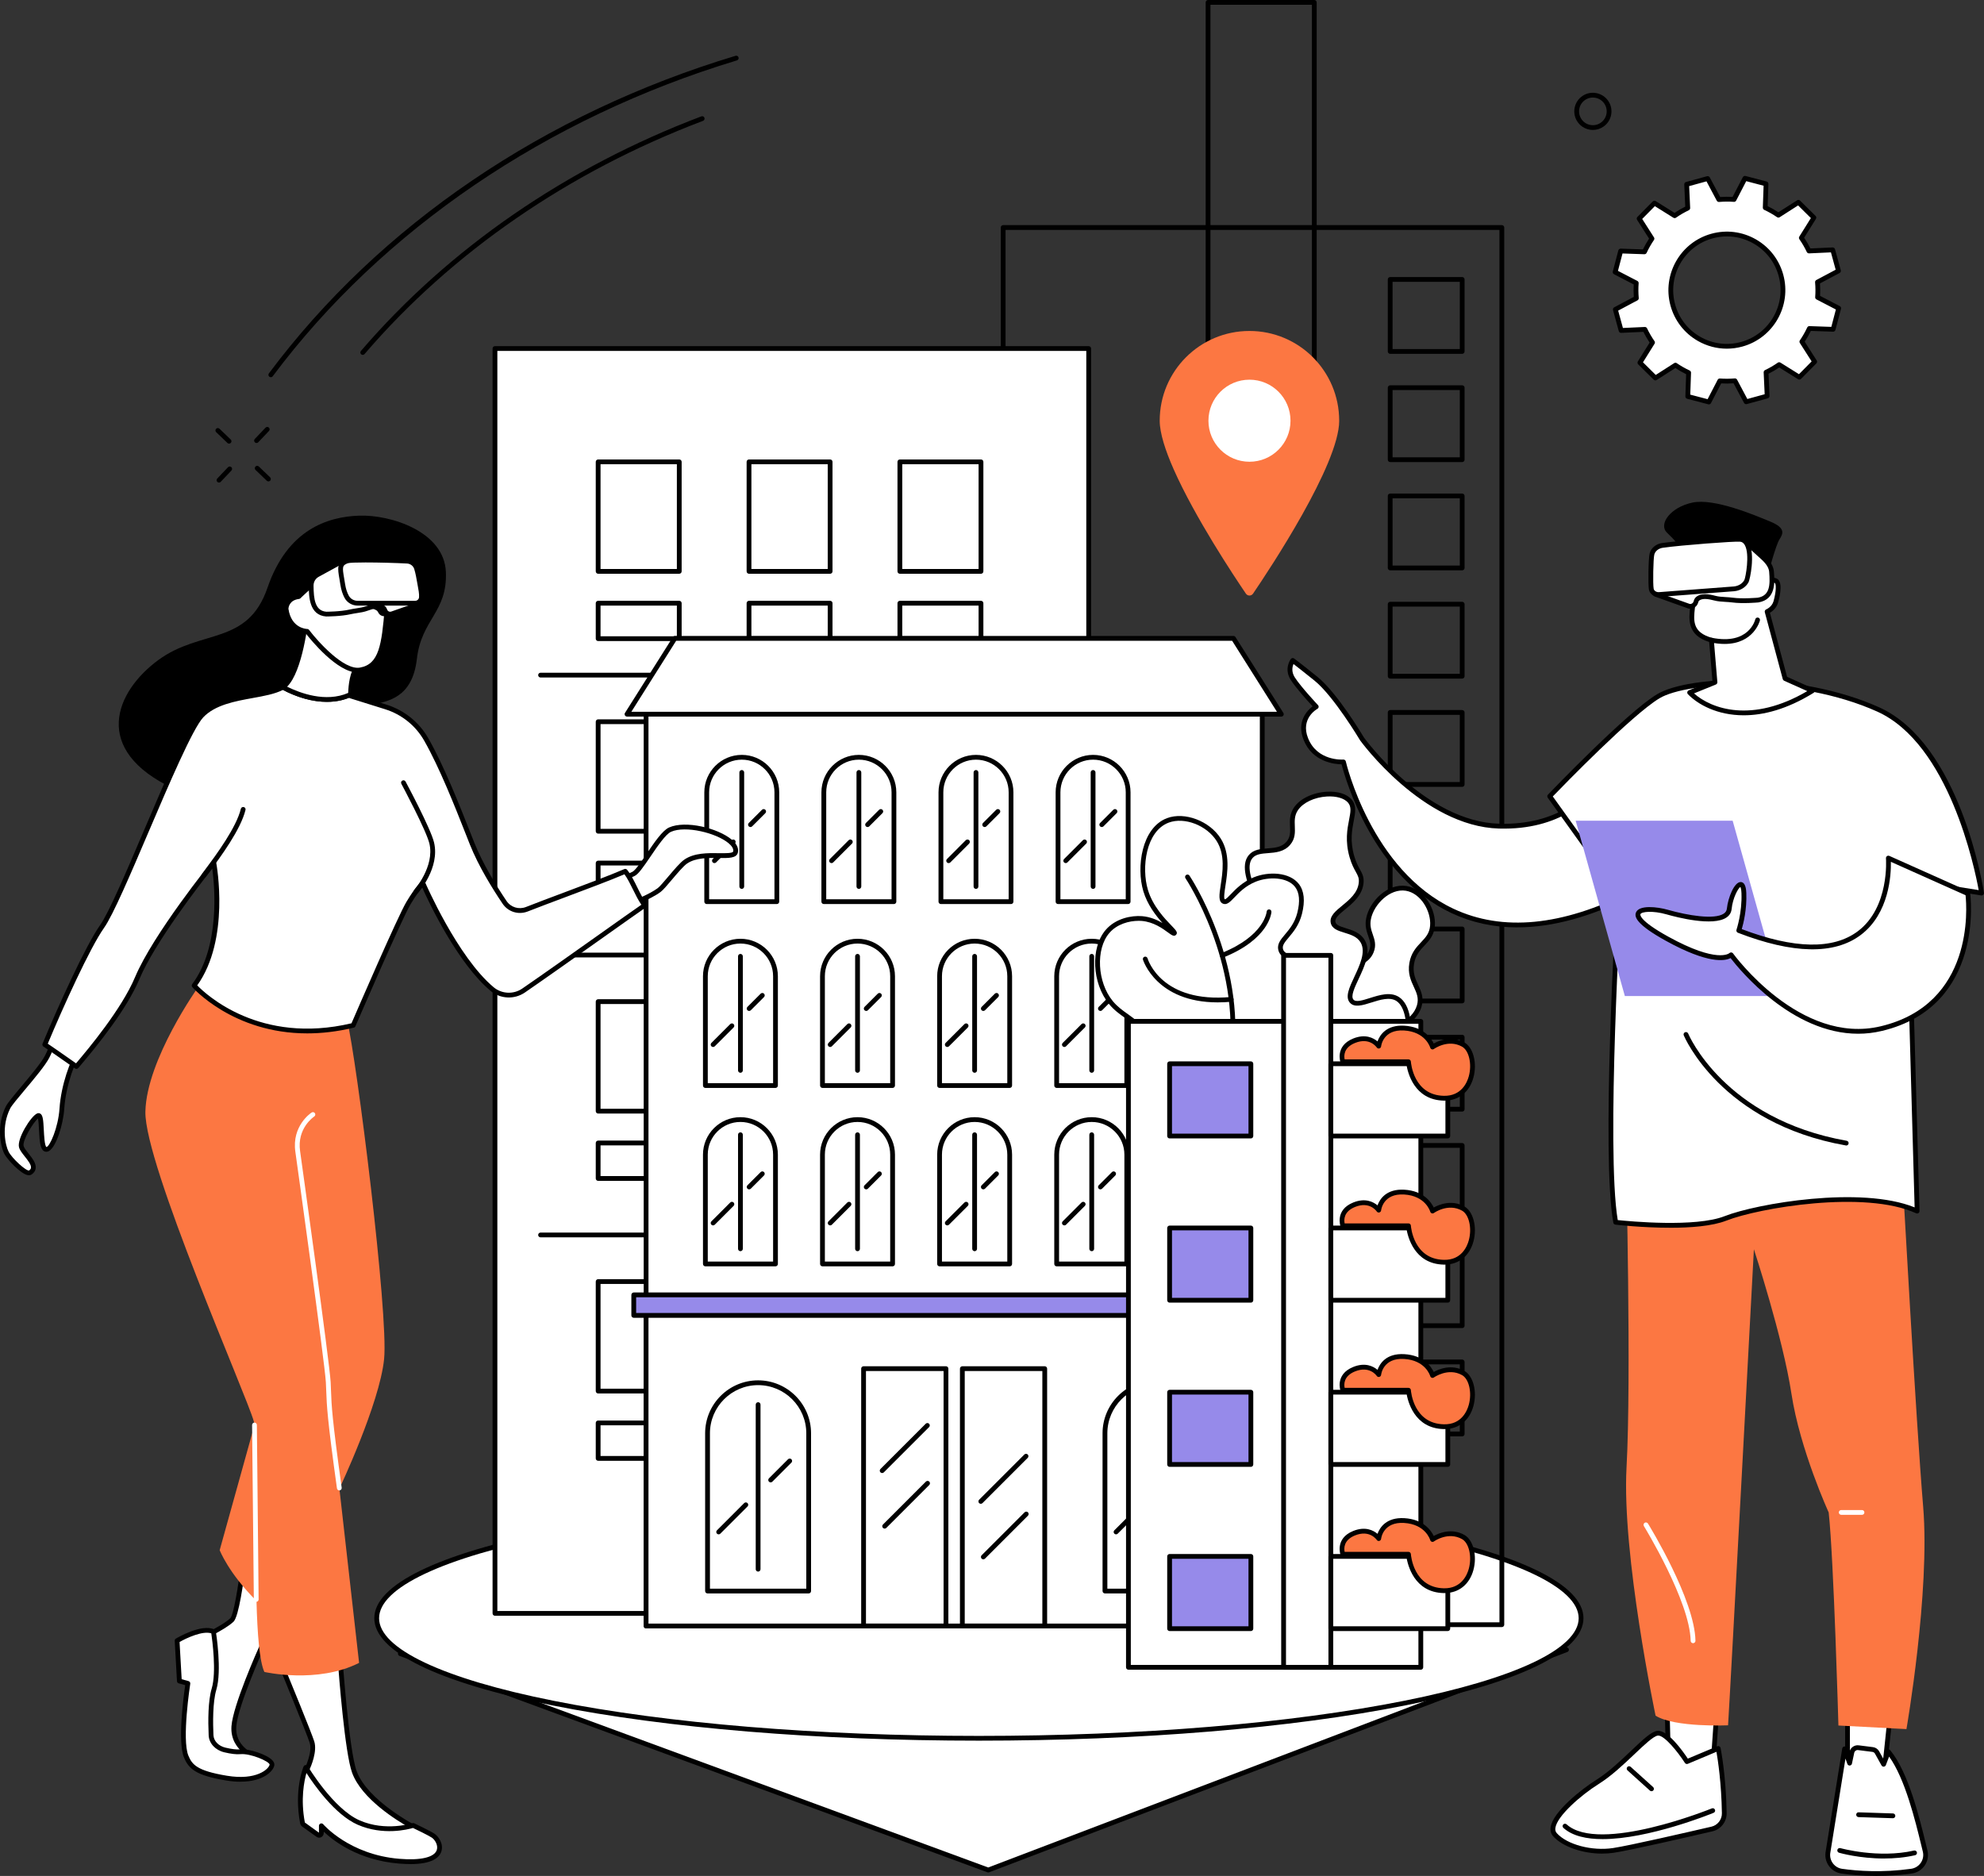 <svg xmlns="http://www.w3.org/2000/svg" id="Layer_2" viewBox="0 0 830.22 785.03"><rect x="0" y="0" width="830.22" height="785.03" fill="#333333" stroke="none"/><g id="Layer_1-2"><g id="Interactive_design_visualization"><path d="M769.31,113.35l-2.41-8.8-9.94.45c-.92-1.94-1.99-3.77-3.2-5.49l5.27-8.44-6.48-6.41-8.39,5.37c-1.75-1.2-3.59-2.25-5.51-3.14l.34-9.96-8.82-2.31-4.58,8.83c-2.09-.16-4.21-.15-6.35.05l-4.68-8.79-8.79,2.41.45,9.95c-1.94.92-3.77,1.99-5.49,3.2l-8.43-5.27-6.41,6.48,5.36,8.39c-1.2,1.75-2.25,3.59-3.14,5.51l-9.95-.34-2.31,8.82,8.83,4.58c-.16,2.09-.15,4.22.05,6.35l-8.79,4.68,2.41,8.8,9.94-.45c.92,1.94,1.99,3.77,3.2,5.49l-5.27,8.44,6.48,6.41,8.39-5.37c1.75,1.2,3.59,2.25,5.51,3.14l-.34,9.96,8.82,2.31,4.58-8.83c2.09.16,4.21.15,6.35-.05l4.68,8.79,8.79-2.41-.45-9.95c1.94-.92,3.77-1.99,5.49-3.2l8.43,5.27,6.41-6.48-5.36-8.39c1.2-1.75,2.25-3.59,3.14-5.51l9.95.34,2.31-8.82-8.83-4.58c.16-2.09.15-4.22-.05-6.35l8.79-4.68ZM728.82,144.06c-12.5,3.42-25.4-3.94-28.83-16.45-3.42-12.51,3.94-25.42,16.43-28.85,12.5-3.42,25.4,3.94,28.83,16.45,3.42,12.51-3.94,25.42-16.43,28.85Z" fill="#fff"></path><path d="M715.08,169.22c-.08,0-.17-.01-.25-.03l-8.82-2.31c-.45-.12-.76-.53-.75-1l.32-9.3c-1.55-.75-3.06-1.62-4.5-2.57l-7.84,5.01c-.39.25-.91.2-1.24-.13l-6.48-6.41c-.33-.33-.39-.84-.14-1.24l4.92-7.88c-.96-1.42-1.83-2.92-2.61-4.49l-9.29.42c-.46.02-.89-.28-1.01-.73l-2.41-8.8c-.12-.45.08-.93.49-1.15l8.21-4.37c-.13-1.75-.14-3.49-.04-5.2l-8.24-4.28c-.41-.22-.63-.69-.51-1.14l2.31-8.82c.12-.45.53-.75,1-.75l9.3.32c.75-1.55,1.61-3.06,2.57-4.51l-5.01-7.84c-.25-.39-.2-.91.13-1.24l6.41-6.48c.33-.33.84-.39,1.24-.14l7.88,4.92c1.42-.96,2.92-1.84,4.49-2.61l-.42-9.3c-.02-.47.28-.89.73-1.01l8.79-2.41c.45-.12.93.08,1.15.49l4.37,8.21c1.74-.13,3.49-.14,5.19-.04l4.27-8.25c.22-.42.69-.62,1.14-.51l8.82,2.31c.45.12.76.53.75,1l-.32,9.3c1.55.75,3.06,1.62,4.5,2.57l7.84-5.01c.39-.25.91-.2,1.24.13l6.48,6.41c.33.33.39.84.14,1.24l-4.92,7.88c.96,1.42,1.83,2.92,2.61,4.49l9.29-.42c.46-.02.89.28,1.01.74l2.41,8.8c.12.45-.08.93-.49,1.15l-8.21,4.37c.13,1.75.14,3.49.04,5.2l8.24,4.28c.41.22.63.69.51,1.14l-2.31,8.82c-.12.45-.53.77-1,.75l-9.3-.32c-.75,1.55-1.62,3.06-2.57,4.51l5.01,7.84c.25.39.2.91-.13,1.24l-6.41,6.48c-.33.33-.84.39-1.24.15l-7.88-4.92c-1.42.96-2.92,1.83-4.49,2.61l.42,9.29c.02.47-.28.89-.73,1.01l-8.79,2.41c-.45.12-.93-.08-1.15-.49l-4.37-8.21c-1.74.13-3.48.14-5.19.04l-4.27,8.25c-.17.34-.52.54-.89.54ZM707.29,165.14l7.27,1.91,4.21-8.12c.18-.36.57-.57.97-.54,2.02.16,4.1.14,6.18-.04.4-.03.78.17.97.53l4.3,8.09,7.25-1.99-.42-9.15c-.02-.4.21-.78.57-.95,1.89-.9,3.68-1.95,5.34-3.11.33-.23.76-.24,1.11-.03l7.76,4.85,5.29-5.35-4.93-7.72c-.22-.34-.21-.77.02-1.1,1.16-1.7,2.19-3.5,3.06-5.37.17-.36.54-.6.94-.58l9.15.32,1.91-7.28-8.12-4.21c-.36-.19-.57-.57-.54-.97.16-2.02.14-4.1-.04-6.19-.04-.4.17-.78.53-.97l8.08-4.3-1.98-7.26-9.15.42c-.4.01-.78-.21-.95-.57-.9-1.89-1.94-3.69-3.11-5.35-.23-.33-.24-.76-.03-1.1l4.84-7.76-5.34-5.29-7.71,4.94c-.34.22-.77.21-1.1-.02-1.7-1.16-3.5-2.19-5.37-3.06-.36-.17-.59-.54-.58-.94l.32-9.16-7.27-1.91-4.21,8.12c-.18.36-.56.57-.97.54-2.02-.16-4.1-.14-6.18.04-.4.03-.78-.17-.97-.53l-4.3-8.09-7.25,1.99.42,9.15c.02.4-.21.78-.57.95-1.88.9-3.68,1.94-5.34,3.11-.33.23-.76.24-1.11.03l-7.76-4.85-5.29,5.35,4.93,7.72c.22.34.21.77-.02,1.1-1.16,1.7-2.19,3.51-3.06,5.37-.17.36-.54.59-.94.58l-9.15-.32-1.91,7.28,8.12,4.21c.36.19.57.57.54.97-.16,2.02-.14,4.1.04,6.19.04.4-.17.78-.53.97l-8.08,4.3,1.99,7.26,9.15-.42c.4-.02.78.21.95.57.9,1.89,1.95,3.69,3.11,5.35.23.33.24.76.03,1.1l-4.84,7.76,5.34,5.29,7.71-4.94c.34-.22.77-.21,1.1.02,1.7,1.16,3.5,2.19,5.37,3.06.36.17.59.54.58.94l-.32,9.16ZM722.59,145.91c-4.19,0-8.34-1.09-12.08-3.22-5.68-3.24-9.75-8.5-11.48-14.8-3.56-13.02,4.12-26.51,17.13-30.08,6.3-1.73,12.9-.89,18.58,2.34,5.68,3.24,9.75,8.5,11.48,14.8,3.56,13.02-4.12,26.51-17.13,30.08-2.15.59-4.33.88-6.5.88ZM728.82,144.06h0,0ZM722.66,98.93c-1.99,0-3.99.27-5.97.81-11.95,3.27-19,15.66-15.73,27.62,1.58,5.79,5.33,10.62,10.54,13.59,5.21,2.97,11.27,3.74,17.06,2.15,11.95-3.27,19-15.66,15.73-27.62-1.58-5.79-5.33-10.62-10.54-13.59-3.44-1.96-7.24-2.96-11.09-2.96Z"></path><path d="M113.32,157.85c-.21,0-.42-.06-.6-.2-.44-.33-.53-.96-.2-1.4,23.13-30.94,51.79-58.13,85.18-80.8,33.18-22.53,70.22-40.06,110.1-52.1.53-.16,1.09.14,1.25.67.16.53-.14,1.09-.67,1.25-79.5,24.01-148.49,70.95-194.26,132.19-.2.26-.5.4-.8.4Z"></path><path d="M151.79,148.51c-.23,0-.46-.08-.65-.24-.42-.36-.47-.99-.11-1.41,36.76-42.84,86.02-76.79,142.45-98.16.52-.2,1.09.06,1.29.58.2.52-.06,1.09-.58,1.29-56.12,21.26-105.1,55-141.64,97.59-.2.23-.48.35-.76.35Z"></path><path d="M666.57,54.38c-.49,0-.98-.05-1.47-.14-2.04-.39-3.81-1.55-4.98-3.26-2.41-3.54-1.5-8.39,2.05-10.81,3.54-2.41,8.39-1.5,10.81,2.05,2.42,3.54,1.5,8.39-2.05,10.81-1.31.89-2.82,1.35-4.36,1.35ZM663.3,41.83c-2.63,1.79-3.32,5.4-1.52,8.03.87,1.28,2.18,2.14,3.7,2.42,1.52.29,3.05-.03,4.33-.9,2.63-1.79,3.32-5.4,1.52-8.03-1.79-2.63-5.4-3.32-8.03-1.52Z"></path><path d="M112.33,201.46c-.25,0-.5-.09-.69-.28l-4.71-4.52c-.4-.38-.41-1.02-.03-1.41.38-.4,1.02-.41,1.41-.03l4.71,4.52c.4.38.41,1.02.03,1.41-.2.2-.46.31-.72.31Z"></path><path d="M95.86,185.65c-.25,0-.5-.09-.69-.28l-4.71-4.52c-.4-.38-.41-1.02-.03-1.41.38-.4,1.02-.41,1.41-.03l4.71,4.52c.4.38.41,1.02.03,1.41-.2.2-.46.31-.72.31Z"></path><path d="M107.35,185.38c-.25,0-.49-.09-.69-.27-.4-.38-.42-1.01-.04-1.41l4.49-4.73c.38-.4,1.01-.42,1.41-.04.4.38.42,1.01.04,1.41l-4.49,4.73c-.2.21-.46.31-.73.31Z"></path><path d="M91.64,201.94c-.25,0-.49-.09-.69-.27-.4-.38-.42-1.01-.04-1.41l4.49-4.73c.38-.4,1.01-.42,1.41-.04.4.38.42,1.01.04,1.41l-4.49,4.73c-.2.21-.46.31-.73.31Z"></path><polygon points="167.53 692.01 413.53 782.57 655.53 690.37 167.53 692.01" fill="#fff"></polygon><path d="M413.53,783.56c-.12,0-.23-.02-.35-.06l-246-90.55c-.45-.17-.72-.64-.64-1.11.08-.48.5-.82.98-.83l488-1.64h0c.48,0,.9.34.98.82.09.47-.18.95-.63,1.12l-242,92.2c-.11.04-.24.07-.36.07ZM173.09,692.99l240.43,88.5,236.52-90.11-476.96,1.61Z"></path><ellipse cx="409.62" cy="677.17" rx="251.99" ry="50.24" fill="#fff"></ellipse><path d="M409.62,728.42c-67.37,0-130.72-5.23-178.38-14.74-48.11-9.59-74.61-22.56-74.61-36.51s26.5-26.92,74.61-36.51c47.66-9.5,111.01-14.74,178.38-14.74s130.72,5.23,178.38,14.74c48.11,9.59,74.61,22.56,74.61,36.51s-26.5,26.92-74.61,36.51c-47.66,9.5-111.01,14.74-178.38,14.74ZM409.62,627.93c-67.25,0-130.46,5.22-177.99,14.7-46.39,9.25-73,21.84-73,34.55s26.61,25.3,73,34.55c47.53,9.48,110.74,14.7,177.99,14.7s130.45-5.22,177.99-14.7c46.39-9.25,73-21.84,73-34.55s-26.61-25.3-73-34.55c-47.53-9.48-110.74-14.7-177.99-14.7Z"></path><path d="M628.46,680.89h-208.68c-.55,0-1-.45-1-1V95.21c0-.55.45-1,1-1h208.68c.55,0,1,.45,1,1v584.68c0,.55-.45,1-1,1ZM420.78,678.89h206.68V96.21h-206.68v582.68Z"></path><path d="M549.98,160.32h-44.46c-.55,0-1-.45-1-1V1c0-.55.45-1,1-1h44.46c.55,0,1,.45,1,1v158.32c0,.55-.45,1-1,1ZM506.52,158.32h42.46V2h-42.46v156.32Z"></path><path d="M611.86,148.07h-30.13c-.55,0-1-.45-1-1v-30.13c0-.55.45-1,1-1h30.13c.55,0,1,.45,1,1v30.13c0,.55-.45,1-1,1ZM582.73,146.07h28.13v-28.13h-28.13v28.13Z"></path><path d="M611.86,193.37h-30.13c-.55,0-1-.45-1-1v-30.13c0-.55.45-1,1-1h30.13c.55,0,1,.45,1,1v30.13c0,.55-.45,1-1,1ZM582.73,191.37h28.13v-28.13h-28.13v28.13Z"></path><path d="M611.86,238.67h-30.13c-.55,0-1-.45-1-1v-30.13c0-.55.45-1,1-1h30.13c.55,0,1,.45,1,1v30.13c0,.55-.45,1-1,1ZM582.73,236.67h28.13v-28.13h-28.13v28.13Z"></path><path d="M611.86,283.97h-30.13c-.55,0-1-.45-1-1v-30.13c0-.55.45-1,1-1h30.13c.55,0,1,.45,1,1v30.13c0,.55-.45,1-1,1ZM582.73,281.97h28.13v-28.13h-28.13v28.13Z"></path><path d="M611.86,329.27h-30.13c-.55,0-1-.45-1-1v-30.13c0-.55.45-1,1-1h30.13c.55,0,1,.45,1,1v30.13c0,.55-.45,1-1,1ZM582.73,327.27h28.13v-28.13h-28.13v28.13Z"></path><path d="M611.86,374.57h-30.13c-.55,0-1-.45-1-1v-30.13c0-.55.45-1,1-1h30.13c.55,0,1,.45,1,1v30.13c0,.55-.45,1-1,1ZM582.73,372.57h28.13v-28.13h-28.13v28.13Z"></path><path d="M611.86,419.87h-30.13c-.55,0-1-.45-1-1v-30.13c0-.55.45-1,1-1h30.13c.55,0,1,.45,1,1v30.13c0,.55-.45,1-1,1ZM582.73,417.87h28.13v-28.13h-28.13v28.13Z"></path><path d="M611.86,465.17h-30.13c-.55,0-1-.45-1-1v-30.13c0-.55.45-1,1-1h30.13c.55,0,1,.45,1,1v30.13c0,.55-.45,1-1,1ZM582.73,463.17h28.13v-28.13h-28.13v28.13Z"></path><path d="M611.86,510.47h-30.13c-.55,0-1-.45-1-1v-30.13c0-.55.45-1,1-1h30.13c.55,0,1,.45,1,1v30.13c0,.55-.45,1-1,1ZM582.73,508.47h28.13v-28.13h-28.13v28.13Z"></path><path d="M611.86,555.77h-30.13c-.55,0-1-.45-1-1v-30.13c0-.55.45-1,1-1h30.13c.55,0,1,.45,1,1v30.13c0,.55-.45,1-1,1ZM582.73,553.77h28.13v-28.13h-28.13v28.13Z"></path><path d="M611.86,601.07h-30.13c-.55,0-1-.45-1-1v-30.13c0-.55.45-1,1-1h30.13c.55,0,1,.45,1,1v30.13c0,.55-.45,1-1,1ZM582.73,599.07h28.13v-28.13h-28.13v28.13Z"></path><rect x="207.12" y="145.85" width="248.45" height="529.3" fill="#fff"></rect><path d="M455.57,676.15h-248.45c-.55,0-1-.45-1-1V145.85c0-.55.45-1,1-1h248.45c.55,0,1,.45,1,1v529.3c0,.55-.45,1-1,1ZM208.12,674.15h246.45V146.85h-246.45v527.3Z"></path><path d="M284.24,240.1h-33.94c-.55,0-1-.45-1-1v-45.83c0-.55.45-1,1-1h33.94c.55,0,1,.45,1,1v45.83c0,.55-.45,1-1,1ZM251.3,238.1h31.94v-43.83h-31.94v43.83Z"></path><path d="M347.37,240.1h-33.94c-.55,0-1-.45-1-1v-45.83c0-.55.45-1,1-1h33.94c.55,0,1,.45,1,1v45.83c0,.55-.45,1-1,1ZM314.43,238.1h31.94v-43.83h-31.94v43.83Z"></path><path d="M410.5,240.1h-33.94c-.55,0-1-.45-1-1v-45.83c0-.55.45-1,1-1h33.94c.55,0,1,.45,1,1v45.83c0,.55-.45,1-1,1ZM377.56,238.1h31.94v-43.83h-31.94v43.83Z"></path><path d="M284.24,268.27h-33.94c-.55,0-1-.45-1-1v-14.85c0-.55.45-1,1-1h33.94c.55,0,1,.45,1,1v14.85c0,.55-.45,1-1,1ZM251.3,266.27h31.94v-12.85h-31.94v12.85Z"></path><path d="M347.37,268.27h-33.94c-.55,0-1-.45-1-1v-14.85c0-.55.45-1,1-1h33.94c.55,0,1,.45,1,1v14.85c0,.55-.45,1-1,1ZM314.43,266.27h31.94v-12.85h-31.94v12.85Z"></path><path d="M410.5,268.27h-33.94c-.55,0-1-.45-1-1v-14.85c0-.55.45-1,1-1h33.94c.55,0,1,.45,1,1v14.85c0,.55-.45,1-1,1ZM377.56,266.27h31.94v-12.85h-31.94v12.85Z"></path><path d="M284.24,348.85h-33.94c-.55,0-1-.45-1-1v-45.83c0-.55.45-1,1-1h33.94c.55,0,1,.45,1,1v45.83c0,.55-.45,1-1,1ZM251.3,346.85h31.94v-43.83h-31.94v43.83Z"></path><rect x="313.43" y="302.01" width="33.94" height="45.83" fill="#fff"></rect><rect x="376.56" y="302.01" width="33.94" height="45.83" fill="#fff"></rect><path d="M284.24,377.02h-33.94c-.55,0-1-.45-1-1v-14.85c0-.55.45-1,1-1h33.94c.55,0,1,.45,1,1v14.85c0,.55-.45,1-1,1ZM251.3,375.02h31.94v-12.85h-31.94v12.85Z"></path><rect x="313.43" y="361.17" width="33.94" height="14.85" fill="#fff"></rect><rect x="376.56" y="361.17" width="33.94" height="14.85" fill="#fff"></rect><path d="M434.6,283.52h-208.4c-.55,0-1-.45-1-1s.45-1,1-1h208.4c.55,0,1,.45,1,1s-.45,1-1,1Z"></path><path d="M284.24,465.99h-33.94c-.55,0-1-.45-1-1v-45.84c0-.55.45-1,1-1h33.94c.55,0,1,.45,1,1v45.84c0,.55-.45,1-1,1ZM251.3,463.99h31.94v-43.84h-31.94v43.84Z"></path><rect x="313.43" y="419.15" width="33.94" height="45.83" fill="#fff"></rect><rect x="376.56" y="419.15" width="33.94" height="45.83" fill="#fff"></rect><path d="M284.24,494.16h-33.94c-.55,0-1-.45-1-1v-14.85c0-.55.45-1,1-1h33.94c.55,0,1,.45,1,1v14.85c0,.55-.45,1-1,1ZM251.3,492.16h31.94v-12.85h-31.94v12.85Z"></path><rect x="313.43" y="478.31" width="33.94" height="14.85" fill="#fff"></rect><rect x="376.56" y="478.31" width="33.94" height="14.85" fill="#fff"></rect><path d="M434.6,400.66h-208.4c-.55,0-1-.45-1-1s.45-1,1-1h208.4c.55,0,1,.45,1,1s-.45,1-1,1Z"></path><path d="M284.24,583.13h-33.94c-.55,0-1-.45-1-1v-45.83c0-.55.45-1,1-1h33.94c.55,0,1,.45,1,1v45.83c0,.55-.45,1-1,1ZM251.3,581.13h31.94v-43.83h-31.94v43.83Z"></path><rect x="313.43" y="536.29" width="33.94" height="45.83" fill="#fff"></rect><rect x="376.56" y="536.29" width="33.94" height="45.83" fill="#fff"></rect><path d="M284.24,611.3h-33.94c-.55,0-1-.45-1-1v-14.85c0-.55.45-1,1-1h33.94c.55,0,1,.45,1,1v14.85c0,.55-.45,1-1,1ZM251.3,609.3h31.94v-12.85h-31.94v12.85Z"></path><rect x="313.43" y="595.44" width="33.94" height="14.85" fill="#fff"></rect><rect x="376.56" y="595.44" width="33.94" height="14.85" fill="#fff"></rect><path d="M434.6,517.8h-208.4c-.55,0-1-.45-1-1s.45-1,1-1h208.4c.55,0,1,.45,1,1s-.45,1-1,1Z"></path><path d="M560.4,176.06c0,18.26-29.09,62.13-36.06,72.37-.72,1.05-2.26,1.05-2.98,0-4.99-7.34-21.32-31.91-30.2-51.98-3.52-7.96-5.87-15.21-5.87-20.4,0-20.74,16.81-37.55,37.55-37.55s37.55,16.81,37.55,37.55Z" fill="#fc7742"></path><circle cx="522.85" cy="176.06" r="17.17" fill="#fff"></circle><rect x="270.36" y="292.24" width="257.83" height="388.19" fill="#fff"></rect><path d="M528.19,681.43h-257.83c-.55,0-1-.45-1-1v-388.19c0-.55.45-1,1-1h257.83c.55,0,1,.45,1,1v388.19c0,.55-.45,1-1,1ZM271.36,679.43h255.83v-386.19h-255.83v386.19Z"></path><rect x="270.36" y="546.16" width="257.83" height="134.26" fill="#fff"></rect><path d="M528.19,681.43h-257.83c-.55,0-1-.45-1-1v-134.26c0-.55.45-1,1-1h257.83c.55,0,1,.45,1,1v134.26c0,.55-.45,1-1,1ZM271.36,679.43h255.83v-132.26h-255.83v132.26Z"></path><polygon points="516.14 267.14 282.41 267.14 262.38 298.87 536.17 298.87 516.14 267.14" fill="#fff"></polygon><path d="M536.17,299.87h-273.79c-.36,0-.7-.2-.88-.52-.18-.32-.16-.71.03-1.02l20.03-31.73c.18-.29.5-.47.85-.47h233.74c.34,0,.66.18.85.47l20.03,31.73c.19.31.21.7.03,1.02-.18.32-.51.52-.88.52ZM264.19,297.87h270.16l-18.76-29.73h-232.64l-18.76,29.73Z"></path><rect x="265.2" y="541.87" width="268.15" height="8.59" fill="#968aea"></rect><path d="M533.35,551.46h-268.15c-.55,0-1-.45-1-1v-8.59c0-.55.45-1,1-1h268.15c.55,0,1,.45,1,1v8.59c0,.55-.45,1-1,1ZM266.2,549.46h266.15v-6.59h-266.15v6.59Z"></path><path d="M324.51,529.93h-29.34c-.55,0-1-.45-1-1v-45.75c0-8.64,7.03-15.67,15.67-15.67s15.67,7.03,15.67,15.67v45.75c0,.55-.45,1-1,1ZM296.17,527.93h27.34v-44.75c0-7.54-6.13-13.67-13.67-13.67s-13.67,6.13-13.67,13.67v44.75Z"></path><path d="M309.84,523.59c-.55,0-1-.45-1-1v-47.74c0-.55.45-1,1-1s1,.45,1,1v47.74c0,.55-.45,1-1,1Z"></path><path d="M298.4,512.8c-.26,0-.51-.1-.71-.29-.39-.39-.39-1.02,0-1.41l7.88-7.88c.39-.39,1.02-.39,1.41,0,.39.39.39,1.02,0,1.41l-7.88,7.88c-.2.2-.45.29-.71.29Z"></path><path d="M313.48,497.72c-.26,0-.51-.1-.71-.29-.39-.39-.39-1.02,0-1.41l5.53-5.53c.39-.39,1.02-.39,1.41,0,.39.39.39,1.02,0,1.41l-5.53,5.53c-.2.2-.45.29-.71.29Z"></path><path d="M373.51,529.93h-29.34c-.55,0-1-.45-1-1v-45.75c0-8.64,7.03-15.67,15.67-15.67s15.67,7.03,15.67,15.67v45.75c0,.55-.45,1-1,1ZM345.17,527.93h27.34v-44.75c0-7.54-6.13-13.67-13.67-13.67s-13.67,6.13-13.67,13.67v44.75Z"></path><path d="M358.84,523.59c-.55,0-1-.45-1-1v-47.74c0-.55.45-1,1-1s1,.45,1,1v47.74c0,.55-.45,1-1,1Z"></path><path d="M347.4,512.8c-.26,0-.51-.1-.71-.29-.39-.39-.39-1.02,0-1.41l7.88-7.88c.39-.39,1.02-.39,1.41,0,.39.39.39,1.02,0,1.41l-7.88,7.88c-.2.2-.45.29-.71.29Z"></path><path d="M362.48,497.72c-.26,0-.51-.1-.71-.29-.39-.39-.39-1.02,0-1.41l5.53-5.53c.39-.39,1.02-.39,1.41,0,.39.39.39,1.02,0,1.41l-5.53,5.53c-.2.2-.45.29-.71.29Z"></path><path d="M422.51,529.93h-29.34c-.55,0-1-.45-1-1v-45.75c0-8.64,7.03-15.67,15.67-15.67s15.67,7.03,15.67,15.67v45.75c0,.55-.45,1-1,1ZM394.17,527.93h27.34v-44.75c0-7.54-6.13-13.67-13.67-13.67s-13.67,6.13-13.67,13.67v44.75Z"></path><path d="M407.84,523.59c-.55,0-1-.45-1-1v-47.74c0-.55.45-1,1-1s1,.45,1,1v47.74c0,.55-.45,1-1,1Z"></path><path d="M396.4,512.8c-.26,0-.51-.1-.71-.29-.39-.39-.39-1.02,0-1.41l7.89-7.88c.39-.39,1.02-.39,1.41,0,.39.39.39,1.02,0,1.41l-7.88,7.88c-.2.2-.45.29-.71.29Z"></path><path d="M411.48,497.72c-.26,0-.51-.1-.71-.29-.39-.39-.39-1.02,0-1.41l5.53-5.53c.39-.39,1.02-.39,1.41,0,.39.39.39,1.02,0,1.41l-5.53,5.53c-.2.2-.45.29-.71.29Z"></path><path d="M471.51,529.93h-29.34c-.55,0-1-.45-1-1v-45.75c0-8.64,7.03-15.67,15.67-15.67s15.67,7.03,15.67,15.67v45.75c0,.55-.45,1-1,1ZM443.17,527.93h27.34v-44.75c0-7.54-6.13-13.67-13.67-13.67s-13.67,6.13-13.67,13.67v44.75Z"></path><path d="M456.84,523.59c-.55,0-1-.45-1-1v-47.74c0-.55.45-1,1-1s1,.45,1,1v47.74c0,.55-.45,1-1,1Z"></path><path d="M445.4,512.8c-.26,0-.51-.1-.71-.29-.39-.39-.39-1.02,0-1.41l7.88-7.88c.39-.39,1.02-.39,1.41,0,.39.39.39,1.02,0,1.41l-7.88,7.88c-.2.2-.45.29-.71.29Z"></path><path d="M460.48,497.72c-.26,0-.51-.1-.71-.29-.39-.39-.39-1.02,0-1.41l5.53-5.53c.39-.39,1.02-.39,1.41,0,.39.39.39,1.02,0,1.41l-5.53,5.53c-.2.2-.45.29-.71.29Z"></path><path d="M324.51,455.27h-29.34c-.55,0-1-.45-1-1v-45.75c0-8.64,7.03-15.67,15.67-15.67s15.67,7.03,15.67,15.67v45.75c0,.55-.45,1-1,1ZM296.17,453.27h27.34v-44.75c0-7.54-6.13-13.67-13.67-13.67s-13.67,6.13-13.67,13.67v44.75Z"></path><path d="M309.84,448.93c-.55,0-1-.45-1-1v-47.74c0-.55.45-1,1-1s1,.45,1,1v47.74c0,.55-.45,1-1,1Z"></path><path d="M298.4,438.14c-.26,0-.51-.1-.71-.29-.39-.39-.39-1.02,0-1.41l7.88-7.88c.39-.39,1.02-.39,1.41,0,.39.39.39,1.02,0,1.41l-7.88,7.88c-.2.2-.45.29-.71.29Z"></path><path d="M313.48,423.06c-.26,0-.51-.1-.71-.29-.39-.39-.39-1.02,0-1.41l5.53-5.53c.39-.39,1.02-.39,1.41,0,.39.39.39,1.02,0,1.41l-5.53,5.53c-.2.2-.45.29-.71.29Z"></path><path d="M373.51,455.27h-29.34c-.55,0-1-.45-1-1v-45.75c0-8.64,7.03-15.67,15.67-15.67s15.67,7.03,15.67,15.67v45.75c0,.55-.45,1-1,1ZM345.17,453.27h27.34v-44.75c0-7.54-6.13-13.67-13.67-13.67s-13.67,6.13-13.67,13.67v44.75Z"></path><path d="M358.84,448.93c-.55,0-1-.45-1-1v-47.74c0-.55.45-1,1-1s1,.45,1,1v47.74c0,.55-.45,1-1,1Z"></path><path d="M347.4,438.14c-.26,0-.51-.1-.71-.29-.39-.39-.39-1.02,0-1.41l7.88-7.88c.39-.39,1.02-.39,1.41,0,.39.39.39,1.02,0,1.41l-7.88,7.88c-.2.2-.45.29-.71.29Z"></path><path d="M362.48,423.06c-.26,0-.51-.1-.71-.29-.39-.39-.39-1.02,0-1.41l5.53-5.53c.39-.39,1.02-.39,1.41,0,.39.39.39,1.02,0,1.41l-5.53,5.53c-.2.2-.45.29-.71.29Z"></path><path d="M422.51,455.27h-29.34c-.55,0-1-.45-1-1v-45.75c0-8.64,7.03-15.67,15.67-15.67s15.67,7.03,15.67,15.67v45.75c0,.55-.45,1-1,1ZM394.17,453.27h27.34v-44.75c0-7.54-6.13-13.67-13.67-13.67s-13.67,6.13-13.67,13.67v44.75Z"></path><path d="M407.84,448.93c-.55,0-1-.45-1-1v-47.74c0-.55.45-1,1-1s1,.45,1,1v47.74c0,.55-.45,1-1,1Z"></path><path d="M396.4,438.14c-.26,0-.51-.1-.71-.29-.39-.39-.39-1.02,0-1.41l7.89-7.88c.39-.39,1.02-.39,1.41,0,.39.39.39,1.02,0,1.41l-7.88,7.88c-.2.2-.45.29-.71.29Z"></path><path d="M411.48,423.06c-.26,0-.51-.1-.71-.29-.39-.39-.39-1.02,0-1.41l5.53-5.53c.39-.39,1.02-.39,1.41,0,.39.39.39,1.02,0,1.41l-5.53,5.53c-.2.2-.45.29-.71.29Z"></path><path d="M471.51,455.27h-29.34c-.55,0-1-.45-1-1v-45.75c0-8.64,7.03-15.67,15.67-15.67s15.67,7.03,15.67,15.67v45.75c0,.55-.45,1-1,1ZM443.17,453.27h27.34v-44.75c0-7.54-6.13-13.67-13.67-13.67s-13.67,6.13-13.67,13.67v44.75Z"></path><path d="M456.84,448.93c-.55,0-1-.45-1-1v-47.74c0-.55.45-1,1-1s1,.45,1,1v47.74c0,.55-.45,1-1,1Z"></path><path d="M445.4,438.14c-.26,0-.51-.1-.71-.29-.39-.39-.39-1.02,0-1.41l7.88-7.88c.39-.39,1.02-.39,1.41,0,.39.39.39,1.02,0,1.41l-7.88,7.88c-.2.2-.45.29-.71.29Z"></path><path d="M460.48,423.06c-.26,0-.51-.1-.71-.29-.39-.39-.39-1.02,0-1.41l5.53-5.53c.39-.39,1.02-.39,1.41,0,.39.39.39,1.02,0,1.41l-5.53,5.53c-.2.2-.45.29-.71.29Z"></path><path d="M325.07,378.32h-29.34c-.55,0-1-.45-1-1v-45.75c0-8.64,7.03-15.67,15.67-15.67s15.67,7.03,15.67,15.67v45.75c0,.55-.45,1-1,1ZM296.74,376.32h27.34v-44.75c0-7.54-6.13-13.67-13.67-13.67s-13.67,6.13-13.67,13.67v44.75Z"></path><path d="M310.4,371.98c-.55,0-1-.45-1-1v-47.74c0-.55.45-1,1-1s1,.45,1,1v47.74c0,.55-.45,1-1,1Z"></path><path d="M298.96,361.19c-.26,0-.51-.1-.71-.29-.39-.39-.39-1.02,0-1.41l7.88-7.89c.39-.39,1.02-.39,1.41,0s.39,1.02,0,1.41l-7.88,7.89c-.19.2-.45.29-.71.29Z"></path><path d="M314.04,346.1c-.26,0-.51-.1-.71-.29-.39-.39-.39-1.02,0-1.41l5.53-5.53c.39-.39,1.02-.39,1.41,0,.39.39.39,1.02,0,1.41l-5.53,5.53c-.2.2-.45.29-.71.29Z"></path><path d="M374.07,378.32h-29.34c-.55,0-1-.45-1-1v-45.75c0-8.64,7.03-15.67,15.67-15.67s15.67,7.03,15.67,15.67v45.75c0,.55-.45,1-1,1ZM345.74,376.32h27.34v-44.75c0-7.54-6.13-13.67-13.67-13.67s-13.67,6.13-13.67,13.67v44.75Z"></path><path d="M359.41,371.98c-.55,0-1-.45-1-1v-47.74c0-.55.45-1,1-1s1,.45,1,1v47.74c0,.55-.45,1-1,1Z"></path><path d="M347.96,361.19c-.26,0-.51-.1-.71-.29-.39-.39-.39-1.02,0-1.41l7.88-7.89c.39-.39,1.02-.39,1.41,0,.39.39.39,1.02,0,1.41l-7.88,7.89c-.2.2-.45.29-.71.29Z"></path><path d="M363.05,346.1c-.26,0-.51-.1-.71-.29-.39-.39-.39-1.02,0-1.41l5.53-5.53c.39-.39,1.02-.39,1.41,0,.39.39.39,1.02,0,1.41l-5.53,5.53c-.19.2-.45.29-.71.29Z"></path><path d="M423.07,378.32h-29.34c-.55,0-1-.45-1-1v-45.75c0-8.64,7.03-15.67,15.67-15.67s15.67,7.03,15.67,15.67v45.75c0,.55-.45,1-1,1ZM394.74,376.32h27.34v-44.75c0-7.54-6.13-13.67-13.67-13.67s-13.67,6.13-13.67,13.67v44.75Z"></path><path d="M408.41,371.98c-.55,0-1-.45-1-1v-47.74c0-.55.45-1,1-1s1,.45,1,1v47.74c0,.55-.45,1-1,1Z"></path><path d="M396.97,361.19c-.26,0-.51-.1-.71-.29-.39-.39-.39-1.02,0-1.41l7.88-7.89c.39-.39,1.02-.39,1.41,0,.39.39.39,1.02,0,1.41l-7.88,7.89c-.2.2-.45.29-.71.29Z"></path><path d="M412.05,346.1c-.26,0-.51-.1-.71-.29-.39-.39-.39-1.02,0-1.41l5.53-5.53c.39-.39,1.02-.39,1.41,0,.39.39.39,1.02,0,1.41l-5.53,5.53c-.2.2-.45.29-.71.29Z"></path><path d="M472.08,378.32h-29.34c-.55,0-1-.45-1-1v-45.75c0-8.64,7.03-15.67,15.67-15.67s15.67,7.03,15.67,15.67v45.75c0,.55-.45,1-1,1ZM443.74,376.32h27.34v-44.75c0-7.54-6.13-13.67-13.67-13.67s-13.67,6.13-13.67,13.67v44.75Z"></path><path d="M457.41,371.98c-.55,0-1-.45-1-1v-47.74c0-.55.45-1,1-1s1,.45,1,1v47.74c0,.55-.45,1-1,1Z"></path><path d="M445.97,361.19c-.26,0-.51-.1-.71-.29-.39-.39-.39-1.02,0-1.41l7.88-7.89c.39-.39,1.02-.39,1.41,0,.39.39.39,1.02,0,1.41l-7.89,7.89c-.19.2-.45.29-.71.29Z"></path><path d="M461.05,346.1c-.26,0-.51-.1-.71-.29-.39-.39-.39-1.02,0-1.41l5.53-5.53c.39-.39,1.02-.39,1.41,0,.39.39.39,1.02,0,1.41l-5.53,5.53c-.2.2-.45.29-.71.29Z"></path><path d="M395.85,681.43h-34.48c-.55,0-1-.45-1-1v-107.69c0-.55.45-1,1-1h34.48c.55,0,1,.45,1,1v107.69c0,.55-.45,1-1,1ZM362.37,679.43h32.48v-105.69h-32.48v105.69Z"></path><path d="M437.18,681.43h-34.48c-.55,0-1-.45-1-1v-107.69c0-.55.45-1,1-1h34.48c.55,0,1,.45,1,1v107.69c0,.55-.45,1-1,1ZM403.7,679.43h32.48v-105.69h-32.48v105.69Z"></path><path d="M369.15,616.43c-.26,0-.51-.1-.71-.29-.39-.39-.39-1.02,0-1.41l18.93-18.93c.39-.39,1.02-.39,1.41,0,.39.39.39,1.02,0,1.41l-18.93,18.93c-.2.2-.45.29-.71.29Z"></path><path d="M370.19,639.68c-.26,0-.51-.1-.71-.29-.39-.39-.39-1.02,0-1.41l17.97-17.97c.39-.39,1.02-.39,1.41,0s.39,1.02,0,1.41l-17.97,17.97c-.2.2-.45.29-.71.29Z"></path><path d="M410.43,629.3c-.26,0-.51-.1-.71-.29-.39-.39-.39-1.02,0-1.41l18.93-18.93c.39-.39,1.02-.39,1.41,0,.39.39.39,1.02,0,1.41l-18.93,18.93c-.2.2-.45.29-.71.29Z"></path><path d="M411.48,652.54c-.26,0-.51-.1-.71-.29-.39-.39-.39-1.02,0-1.41l17.97-17.97c.39-.39,1.02-.39,1.41,0,.39.39.39,1.02,0,1.41l-17.97,17.97c-.2.2-.45.29-.71.29Z"></path><path d="M338.4,666.81h-42.33c-.55,0-1-.45-1-1v-66.01c0-12.22,9.94-22.16,22.16-22.16s22.16,9.94,22.16,22.16v66.01c0,.55-.45,1-1,1ZM297.07,664.81h40.33v-65.01c0-11.12-9.05-20.16-20.16-20.16s-20.16,9.05-20.16,20.16v65.01Z"></path><path d="M317.24,657.67c-.55,0-1-.45-1-1v-68.88c0-.55.45-1,1-1s1,.45,1,1v68.88c0,.55-.45,1-1,1Z"></path><path d="M300.73,642.09c-.26,0-.51-.1-.71-.29-.39-.39-.39-1.02,0-1.41l11.38-11.38c.39-.39,1.02-.39,1.41,0,.39.39.39,1.02,0,1.41l-11.38,11.38c-.19.2-.45.29-.71.29Z"></path><path d="M322.49,620.34c-.26,0-.51-.1-.71-.29-.39-.39-.39-1.02,0-1.41l7.98-7.98c.39-.39,1.02-.39,1.41,0,.39.39.39,1.02,0,1.41l-7.98,7.98c-.2.2-.45.29-.71.29Z"></path><path d="M504.7,666.81h-42.33c-.55,0-1-.45-1-1v-66.01c0-12.22,9.94-22.16,22.16-22.16s22.16,9.94,22.16,22.16v66.01c0,.55-.45,1-1,1ZM463.37,664.81h40.33v-65.01c0-11.12-9.05-20.16-20.16-20.16s-20.16,9.05-20.16,20.16v65.01Z"></path><path d="M483.53,657.67c-.55,0-1-.45-1-1v-68.88c0-.55.45-1,1-1s1,.45,1,1v68.88c0,.55-.45,1-1,1Z"></path><path d="M467.02,642.09c-.26,0-.51-.1-.71-.29-.39-.39-.39-1.02,0-1.41l11.38-11.38c.39-.39,1.02-.39,1.41,0,.39.39.39,1.02,0,1.41l-11.38,11.38c-.19.2-.45.29-.71.29Z"></path><path d="M488.78,620.34c-.26,0-.51-.1-.71-.29-.39-.39-.39-1.02,0-1.41l7.98-7.98c.39-.39,1.02-.39,1.41,0,.39.39.39,1.02,0,1.41l-7.98,7.98c-.19.2-.45.29-.71.29Z" fill="#fff"></path><path d="M554.42,432.93c4.78-5.46,6.7-10.41,7.55-14.02,1.22-5.15.11-6.89,2.02-10.62,3.08-6.01,7.89-5.19,9.86-10.16,2.03-5.11-2.36-7.67-1.19-13.68,1.25-6.4,8.28-13.89,15.72-12.7,6.96,1.11,11.55,9.39,11.03,15.69-.58,7.11-7.34,7.78-8.68,15.69-1.38,8.1,5.08,11.07,3.17,17.77-2.1,7.42-11.94,10.65-16.15,12.03-9.95,3.27-18.87,1.34-23.34-.01Z" fill="#fff"></path><path d="M566.39,435.74c-4.79,0-9.02-.87-12.26-1.85-.33-.1-.58-.35-.67-.68-.09-.33-.02-.68.21-.93,3.74-4.28,6.21-8.85,7.33-13.59.5-2.09.59-3.6.68-4.94.12-1.91.23-3.57,1.43-5.9,1.7-3.31,3.89-4.7,5.81-5.93,1.77-1.12,3.16-2.01,4.01-4.15.92-2.31.35-3.96-.37-6.04-.7-2.02-1.49-4.31-.87-7.46,1.42-7.26,9.1-14.74,16.86-13.5,7.48,1.2,12.44,9.84,11.87,16.76-.32,3.9-2.36,6.06-4.33,8.15-1.93,2.04-3.75,3.97-4.37,7.63-.64,3.77.56,6.36,1.73,8.87,1.21,2.62,2.47,5.32,1.42,9.01-2.25,7.93-12.44,11.28-16.8,12.71-4.09,1.34-8.05,1.85-11.68,1.85ZM556.19,432.39c5.39,1.42,13.06,2.3,21.26-.4,4.05-1.33,13.54-4.45,15.5-11.35.84-2.98-.16-5.13-1.31-7.62-1.23-2.65-2.63-5.66-1.88-10.05.72-4.25,2.94-6.6,4.89-8.66,1.89-2,3.53-3.74,3.79-6.94.49-5.93-3.86-13.61-10.19-14.62-6.59-1.05-13.36,5.65-14.59,11.91-.51,2.62.15,4.55.8,6.42.75,2.18,1.53,4.44.34,7.43-1.09,2.73-2.97,3.93-4.79,5.09-1.8,1.15-3.66,2.33-5.11,5.16-1.01,1.97-1.09,3.29-1.21,5.12-.09,1.41-.19,3.02-.73,5.27-1.09,4.62-3.36,9.07-6.76,13.25Z"></path><path d="M527.23,379.58c-2.44-6.34-7.91-16.43-3.85-21.17,3.59-4.19,11.41-.48,15.74-5.55,3.74-4.39-.24-9.35,3.2-14.41,4.5-6.63,18.16-8.26,22.51-3.27,3.9,4.49-2.67,10.94.89,23.27,1.85,6.38,4.28,6.98,3.87,11.01-.88,8.65-12.69,11.67-11.75,16.5.79,4.06,9.3,2.58,12.41,7.96,4.59,7.93-8.3,20.83-4.62,25.02,3.14,3.57,13.33-4.8,19.29-.87,6.22,4.1,6.06,20.46-1.16,30.03-13.01,17.26-51.72,16.12-61.82.54-10.64-16.4,16.92-38.82,5.28-69.06Z" fill="#fff"></path><path d="M552.02,461.68c-.67,0-1.33-.01-1.99-.03-13.16-.47-24.24-5.24-28.93-12.46-5.18-7.98-1.87-17.07,1.97-27.6,4.39-12.05,9.36-25.7,3.22-41.64h0c-.4-1.04-.89-2.19-1.4-3.39-2.71-6.4-6.07-14.36-2.28-18.78,1.98-2.31,4.96-2.54,7.85-2.76,3.03-.23,5.89-.45,7.89-2.79,1.65-1.94,1.57-4,1.47-6.4-.1-2.42-.21-5.17,1.66-7.93,2.47-3.65,7.83-6.23,13.66-6.58,4.6-.27,8.41.9,10.43,3.22,2.16,2.49,1.59,5.47.92,8.93-.73,3.76-1.63,8.44.18,14.71.79,2.73,1.69,4.37,2.42,5.68.97,1.76,1.74,3.16,1.49,5.71-.52,5.11-4.49,8.36-7.68,10.98-2.36,1.94-4.4,3.61-4.09,5.23.25,1.3,1.82,1.85,4.36,2.64,2.73.84,6.12,1.89,7.93,5.02,2.78,4.8-.06,10.85-2.56,16.19-1.75,3.74-3.41,7.27-2.17,8.68,1.04,1.19,3.87.29,6.87-.66,4.06-1.28,8.66-2.74,12.22-.39,2.29,1.51,3.86,4.42,4.55,8.42,1.1,6.4-.16,16-5.46,23.04-7.24,9.61-21.19,12.98-32.54,12.98ZM528.16,379.22c6.41,16.64,1.3,30.67-3.21,43.04-3.65,10.02-6.8,18.68-2.17,25.83,4.33,6.68,14.8,11.11,27.32,11.55,14.24.51,26.83-4.15,32.86-12.15,4.22-5.59,6.31-14.43,5.09-21.5-.59-3.39-1.89-5.91-3.68-7.09-2.76-1.82-6.88-.52-10.51.63-3.64,1.15-7.07,2.23-8.98.07-2.1-2.39-.26-6.31,1.86-10.84,2.29-4.9,4.89-10.44,2.64-14.34-1.42-2.45-4.15-3.29-6.79-4.11-2.7-.83-5.24-1.62-5.74-4.16-.54-2.79,2.04-4.91,4.78-7.15,3.06-2.51,6.52-5.35,6.96-9.63.2-1.93-.35-2.91-1.25-4.54-.78-1.4-1.74-3.15-2.59-6.09-1.95-6.74-.95-11.89-.22-15.65.64-3.31,1.06-5.49-.46-7.24-1.59-1.82-4.88-2.77-8.8-2.54-5.23.31-9.98,2.55-12.12,5.71-1.5,2.21-1.41,4.41-1.32,6.73.1,2.58.21,5.24-1.95,7.77-2.54,2.98-6.11,3.25-9.26,3.49-2.71.21-5.05.39-6.49,2.06-2.99,3.48.11,10.81,2.6,16.7.52,1.23,1.01,2.39,1.42,3.46Z"></path><path d="M477.42,440.71c-.39-2.46,1.3-3.74.65-7.3-1.22-6.66-8.15-7.75-13.16-13.83-6.63-8.05-7.86-22.38-1.45-29.82,3.53-4.1,9.48-5.77,14.35-5.38,7.81.63,12.94,6.82,13.58,6.13.77-.83-8.85-7.38-11.98-17.82-3.02-10.07-.59-25.66,9.27-29.38,7.22-2.73,17.1,1.4,21.32,8.15,6.31,10.11-1.1,24.42,2.15,25.77,2.24.92,4.9-5.95,12.93-9.2,5.73-2.32,14.06-2.13,17.63,2.48,3.09,3.98,1.59,9.9,1.13,11.7-2.17,8.58-8.93,10.96-7.95,15.13.84,3.56,6.09,3.16,9.45,6.38,7.97,7.62,4.08,34.26-12.45,46.04-20.72,14.76-53.91.92-55.47-9.06Z" fill="#fff"></path><path d="M511.09,457.19c-7.62,0-15-1.77-20.72-4.18-7.94-3.34-13.28-7.99-13.93-12.15-.21-1.31.08-2.33.35-3.32.32-1.14.62-2.21.3-3.95-.66-3.61-3.17-5.39-6.35-7.64-2.12-1.5-4.52-3.21-6.6-5.73-7.22-8.77-7.91-23.59-1.43-31.11,4.13-4.8,10.76-6.08,15.19-5.72,3.38.27,6.28,1.54,8.55,2.86-2.81-3.13-6.31-7.65-8-13.26-3.03-10.08-.73-26.6,9.88-30.61,7.4-2.8,17.92,1.2,22.52,8.56,3.99,6.39,2.81,14.11,1.94,19.74-.31,2.02-.83,5.4-.26,5.63.36.16,1.68-1.23,2.55-2.14,1.97-2.06,4.95-5.17,9.62-7.06,6.22-2.52,14.95-2.16,18.8,2.79,2.25,2.89,2.69,7.12,1.31,12.56-1.17,4.64-3.58,7.5-5.52,9.81-1.83,2.18-2.77,3.38-2.42,4.84.34,1.43,1.71,2.04,3.92,2.92,1.71.68,3.65,1.44,5.25,2.97,3.18,3.04,4.71,8.89,4.2,16.05-.69,9.53-5.49,23.5-16.76,31.53-6.73,4.8-14.68,6.61-22.39,6.61ZM476.42,385.34c-3.87,0-8.95,1.3-12.21,5.09-5.79,6.72-5.08,20.59,1.46,28.53,1.91,2.31,4.1,3.87,6.22,5.37,3.26,2.31,6.35,4.5,7.16,8.91.4,2.2,0,3.67-.34,4.85-.25.89-.44,1.59-.3,2.47,0,0,0,0,0,0,.54,3.42,5.53,7.58,12.73,10.61,11.04,4.64,28.45,6.85,41.17-2.21,10.71-7.63,15.27-20.95,15.93-30.04.47-6.46-.87-11.86-3.58-14.46-1.32-1.26-2.99-1.92-4.6-2.56-2.23-.88-4.54-1.79-5.14-4.32-.6-2.51.99-4.4,2.84-6.59,1.81-2.15,4.05-4.82,5.11-9.01,1.22-4.81.9-8.46-.95-10.84-3.22-4.15-11.06-4.36-16.47-2.17-4.27,1.73-6.96,4.54-8.92,6.59-1.75,1.83-3.14,3.28-4.76,2.61-2.02-.84-1.58-3.75-.96-7.79.82-5.32,1.94-12.62-1.66-18.38-4.13-6.62-13.53-10.23-20.12-7.75-9.53,3.6-11.47,18.83-8.67,28.16,2.05,6.84,7.1,12.08,9.82,14.89,1.95,2.02,2.83,2.94,1.94,3.9-.81.87-1.8.15-3.29-.94-2.28-1.67-6.1-4.47-11.1-4.88-.41-.03-.85-.05-1.3-.05Z"></path><path d="M515.2,443.7s-.09,0-.13,0c-.55-.07-.93-.57-.86-1.12,5.17-40.04-17.9-74.69-18.13-75.04-.31-.46-.19-1.08.27-1.39.46-.31,1.08-.19,1.39.27.24.35,23.73,35.63,18.46,76.41-.07.5-.5.87-.99.87Z"></path><path d="M509.58,419.47c-25.72,0-31.24-17.68-31.3-17.87-.16-.53.15-1.09.68-1.24.53-.15,1.09.15,1.24.68.24.8,6.01,18.85,34.92,16.17.55-.05,1.04.35,1.09.9.05.55-.35,1.04-.9,1.09-2.01.19-3.92.27-5.72.27Z"></path><path d="M511.45,400.79c-.4,0-.77-.24-.93-.63-.21-.51.04-1.09.56-1.3,18.1-7.24,18.96-17.27,18.97-17.37.04-.55.51-.97,1.06-.93.55.04.97.51.93,1.06-.03.46-.96,11.39-20.22,19.1-.12.05-.25.07-.37.07Z"></path><rect x="472.2" y="427.41" width="122.35" height="270.32" fill="#fff"></rect><path d="M594.55,698.73h-122.35c-.55,0-1-.45-1-1v-270.32c0-.55.45-1,1-1h122.35c.55,0,1,.45,1,1v270.32c0,.55-.45,1-1,1ZM473.2,696.73h120.35v-268.32h-120.35v268.32Z"></path><rect x="537.13" y="399.79" width="19.77" height="297.94" fill="#fff"></rect><path d="M556.9,698.73h-19.77c-.55,0-1-.45-1-1v-297.94c0-.55.45-1,1-1h19.77c.55,0,1,.45,1,1v297.94c0,.55-.45,1-1,1ZM538.13,696.73h17.77v-295.94h-17.77v295.94Z"></path><rect x="556.9" y="445.16" width="48.95" height="30.24" fill="#fff"></rect><path d="M605.84,476.4h-48.95c-.55,0-1-.45-1-1v-30.24c0-.55.45-1,1-1h48.95c.55,0,1,.45,1,1v30.24c0,.55-.45,1-1,1ZM557.9,474.4h46.95v-28.24h-46.95v28.24Z"></path><rect x="556.9" y="513.88" width="48.95" height="30.24" fill="#fff"></rect><path d="M605.84,545.12h-48.95c-.55,0-1-.45-1-1v-30.24c0-.55.45-1,1-1h48.95c.55,0,1,.45,1,1v30.24c0,.55-.45,1-1,1ZM557.9,543.12h46.95v-28.24h-46.95v28.24Z"></path><rect x="556.9" y="582.59" width="48.95" height="30.24" fill="#fff"></rect><path d="M605.84,613.84h-48.95c-.55,0-1-.45-1-1v-30.24c0-.55.45-1,1-1h48.95c.55,0,1,.45,1,1v30.24c0,.55-.45,1-1,1ZM557.9,611.84h46.95v-28.24h-46.95v28.24Z"></path><rect x="556.9" y="651.31" width="48.95" height="30.24" fill="#fff"></rect><path d="M605.84,682.55h-48.95c-.55,0-1-.45-1-1v-30.24c0-.55.45-1,1-1h48.95c.55,0,1,.45,1,1v30.24c0,.55-.45,1-1,1ZM557.9,680.55h46.95v-28.24h-46.95v28.24Z"></path><rect x="489.43" y="445.16" width="34.01" height="30.24" fill="#968aea"></rect><path d="M523.44,476.4h-34.01c-.55,0-1-.45-1-1v-30.24c0-.55.45-1,1-1h34.01c.55,0,1,.45,1,1v30.24c0,.55-.45,1-1,1ZM490.43,474.4h32.01v-28.24h-32.01v28.24Z"></path><rect x="489.43" y="513.88" width="34.01" height="30.24" fill="#968aea"></rect><path d="M523.44,545.12h-34.01c-.55,0-1-.45-1-1v-30.24c0-.55.45-1,1-1h34.01c.55,0,1,.45,1,1v30.24c0,.55-.45,1-1,1ZM490.43,543.12h32.01v-28.24h-32.01v28.24Z"></path><rect x="489.43" y="582.59" width="34.01" height="30.24" fill="#968aea"></rect><path d="M523.44,613.84h-34.01c-.55,0-1-.45-1-1v-30.24c0-.55.45-1,1-1h34.01c.55,0,1,.45,1,1v30.24c0,.55-.45,1-1,1ZM490.43,611.84h32.01v-28.24h-32.01v28.24Z"></path><rect x="489.43" y="651.31" width="34.01" height="30.24" fill="#968aea"></rect><path d="M523.44,682.55h-34.01c-.55,0-1-.45-1-1v-30.24c0-.55.45-1,1-1h34.01c.55,0,1,.45,1,1v30.24c0,.55-.45,1-1,1ZM490.43,680.55h32.01v-28.24h-32.01v28.24Z"></path><path d="M561.92,444.32s-2.26-5.98,4.72-8.81c6.98-2.83,10.31,2.26,10.31,2.26,0,0,.82-8.11,10.64-7.55,9.81.57,11.88,7.92,11.88,7.92,0,0,6.42-4.62,12.83-1.04,6.42,3.59,5.66,22.74-8.11,22.46-13.77-.29-14.79-15.25-14.79-15.25h-27.48Z" fill="#fc7742"></path><path d="M604.47,460.58c-.1,0-.21,0-.31,0-12.44-.26-15.13-11.84-15.65-15.25h-26.59c-.42,0-.79-.26-.94-.65-.03-.07-2.52-6.93,5.28-10.09,5.06-2.05,8.44-.26,10.17,1.2.95-2.62,3.66-6.99,11.21-6.56,8.03.46,11.23,5.18,12.31,7.45,2.21-1.22,7.47-3.43,12.83-.44,3.72,2.08,5.42,8.67,3.78,14.69-1.65,6.06-6.15,9.65-12.09,9.65ZM562.67,443.32h26.72c.53,0,.96.41,1,.93.04.57,1.13,14.06,13.81,14.32,7.36.15,9.75-5.66,10.43-8.17,1.39-5.1.09-10.79-2.83-12.41-5.77-3.22-11.52.8-11.76.98-.27.19-.61.24-.91.13-.31-.11-.54-.36-.63-.67-.08-.27-2.04-6.68-10.98-7.2-8.7-.51-9.55,6.36-9.58,6.65-.05.42-.35.77-.76.87-.41.1-.84-.07-1.07-.42-.12-.17-3-4.35-9.09-1.88-4.8,1.94-4.65,5.41-4.34,6.88Z"></path><path d="M561.92,512.96s-2.26-5.98,4.72-8.81c6.98-2.83,10.31,2.26,10.31,2.26,0,0,.82-8.11,10.64-7.55,9.81.57,11.88,7.92,11.88,7.92,0,0,6.42-4.62,12.83-1.04,6.42,3.59,5.66,22.74-8.11,22.46-13.77-.29-14.79-15.25-14.79-15.25h-27.48Z" fill="#fc7742"></path><path d="M604.47,529.21c-.1,0-.2,0-.31,0-12.44-.26-15.13-11.84-15.65-15.25h-26.59c-.42,0-.79-.26-.94-.65-.03-.07-2.52-6.93,5.28-10.09,5.06-2.05,8.44-.26,10.17,1.2.95-2.62,3.66-6.98,11.21-6.56,8.03.46,11.23,5.18,12.31,7.45,2.21-1.22,7.47-3.43,12.83-.44,3.72,2.08,5.42,8.67,3.78,14.69-1.65,6.06-6.15,9.65-12.09,9.65ZM562.67,511.96h26.72c.53,0,.96.41,1,.93.04.57,1.13,14.06,13.81,14.32,7.38.17,9.75-5.66,10.43-8.17,1.39-5.1.09-10.79-2.83-12.42-5.77-3.22-11.52.8-11.76.98-.27.19-.61.24-.91.13-.31-.11-.54-.36-.63-.67-.08-.27-2.04-6.68-10.98-7.2-8.7-.5-9.55,6.36-9.58,6.65-.05.42-.35.77-.76.87-.41.1-.84-.07-1.07-.42-.12-.17-3-4.36-9.09-1.88-4.8,1.94-4.65,5.41-4.34,6.88Z"></path><path d="M561.92,581.78s-2.26-5.98,4.72-8.81c6.98-2.83,10.31,2.26,10.31,2.26,0,0,.82-8.11,10.64-7.55,9.81.57,11.88,7.92,11.88,7.92,0,0,6.42-4.62,12.83-1.04,6.42,3.58,5.66,22.74-8.11,22.46-13.77-.29-14.79-15.25-14.79-15.25h-27.48Z" fill="#fc7742"></path><path d="M604.47,598.03c-.1,0-.21,0-.31,0-12.44-.26-15.13-11.84-15.65-15.25h-26.59c-.42,0-.79-.26-.94-.65-.03-.07-2.52-6.93,5.28-10.09,5.06-2.05,8.44-.26,10.17,1.2.95-2.62,3.66-6.99,11.21-6.56,8.03.46,11.23,5.18,12.31,7.45,2.21-1.22,7.47-3.43,12.83-.44,3.72,2.08,5.42,8.67,3.78,14.69-1.65,6.06-6.15,9.65-12.09,9.65ZM562.67,580.78h26.72c.53,0,.96.41,1,.93.04.57,1.13,14.06,13.81,14.32,7.36.19,9.75-5.66,10.43-8.17,1.39-5.1.09-10.79-2.83-12.42-5.79-3.24-11.7.93-11.76.98-.26.19-.61.24-.91.13-.31-.11-.54-.36-.63-.67-.08-.27-2.04-6.68-10.98-7.2-8.7-.51-9.55,6.36-9.58,6.65-.05.42-.35.77-.76.87-.41.1-.84-.07-1.07-.42-.12-.17-3-4.35-9.09-1.88-4.8,1.94-4.65,5.41-4.34,6.88Z"></path><path d="M561.92,650.41s-2.26-5.98,4.72-8.81c6.98-2.83,10.31,2.26,10.31,2.26,0,0,.82-8.11,10.64-7.55,9.81.57,11.88,7.92,11.88,7.92,0,0,6.42-4.62,12.83-1.04,6.42,3.58,5.66,22.74-8.11,22.46-13.77-.29-14.79-15.25-14.79-15.25h-27.48Z" fill="#fc7742"></path><path d="M604.47,666.66c-.1,0-.21,0-.31,0-12.44-.26-15.13-11.84-15.65-15.25h-26.59c-.42,0-.79-.26-.94-.65-.03-.07-2.52-6.93,5.28-10.09,5.06-2.05,8.44-.26,10.17,1.2.95-2.62,3.66-6.98,11.21-6.56,8.03.46,11.23,5.18,12.31,7.45,2.21-1.22,7.47-3.43,12.83-.44,3.72,2.08,5.42,8.67,3.78,14.69-1.65,6.06-6.15,9.65-12.09,9.65ZM562.67,649.41h26.72c.53,0,.96.41,1,.93.04.57,1.13,14.06,13.81,14.32,7.36.14,9.75-5.66,10.43-8.17,1.39-5.1.09-10.79-2.83-12.42-5.77-3.22-11.52.8-11.76.98-.27.19-.61.24-.91.13-.31-.11-.54-.36-.63-.67-.08-.27-2.04-6.68-10.98-7.2-8.7-.51-9.55,6.36-9.58,6.65-.05.42-.35.77-.76.87-.41.1-.84-.07-1.07-.42-.12-.17-3-4.35-9.09-1.88-4.8,1.94-4.65,5.41-4.34,6.88Z"></path><polygon points="790.82 719.1 788.44 741.78 773.11 743.57 773.11 716.69 790.82 719.1" fill="#fff"></polygon><path d="M773.11,744.57c-.24,0-.48-.09-.66-.25-.21-.19-.34-.46-.34-.75v-26.88c0-.29.12-.56.34-.75.22-.19.51-.28.79-.24l17.71,2.41c.54.07.92.56.86,1.1l-2.38,22.67c-.05.46-.41.83-.88.89l-15.33,1.8s-.08,0-.12,0ZM774.11,717.84v24.61l13.42-1.57,2.2-20.91-15.61-2.13Z"></path><path d="M770.69,783.04c6.39.9,16.86,1.69,29.16-.01,4.03-.56,6.7-4.47,5.73-8.42-2.71-11.01-7.37-31.88-15.38-41.56l-1.99,5.25-2.75-4.94c-.38-.68-1.05-1.13-1.82-1.23l-6.02-.76c-1.26-.16-2.43.67-2.69,1.91l-.96,4.55-2.1-5.98-7,43.52c-.49,3.72,2.09,7.15,5.81,7.67Z" fill="#fff"></path><path d="M785.19,785.03c-5.87,0-10.87-.47-14.63-1h0c-4.23-.6-7.22-4.54-6.66-8.79l7-43.55c.07-.45.44-.8.9-.84.45-.05.88.23,1.03.67l.91,2.6.22-1.05c.37-1.73,2.03-2.91,3.79-2.7l6.02.76c1.08.14,2.04.79,2.57,1.74l1.7,3.06,1.23-3.24c.13-.33.42-.57.77-.63.35-.05.71.08.93.35,7.61,9.2,12.24,28.22,15,39.59l.58,2.37c.53,2.15.12,4.44-1.12,6.27-1.25,1.84-3.23,3.07-5.44,3.38-5.33.74-10.32,1.01-14.81,1.01ZM770.83,782.05c6.52.92,16.82,1.66,28.89-.01,1.65-.23,3.13-1.15,4.06-2.52.94-1.38,1.24-3.04.84-4.67l-.58-2.38c-2.59-10.64-6.84-28.1-13.53-37.39l-1.36,3.58c-.14.36-.47.61-.86.64-.39.03-.76-.17-.95-.51l-2.75-4.94c-.22-.4-.62-.67-1.07-.73l-6.02-.76c-.73-.09-1.43.4-1.58,1.13l-.96,4.55c-.09.44-.47.76-.91.79-.45.02-.86-.24-1.01-.67l-.79-2.26-6.37,39.63c-.41,3.14,1.81,6.08,4.96,6.52Z"></path><path d="M788.45,777.74c-10.27,0-18.42-2.28-18.89-2.42-.53-.15-.84-.71-.69-1.24.15-.53.71-.83,1.24-.69.16.04,15.86,4.43,30.84,1.02.54-.13,1.07.21,1.2.75.12.54-.21,1.07-.75,1.2-4.42,1.01-8.85,1.37-12.94,1.37Z"></path><path d="M792.11,760.88s-.02,0-.03,0l-14.37-.47c-.55-.02-.98-.48-.97-1.03.02-.55.46-1.03,1.03-.97l14.37.47c.55.02.98.48.97,1.03-.02.54-.46.97-1,.97Z"></path><polygon points="719.01 707.03 716.72 740.12 698.27 740.12 697.41 707.03 719.01 707.03" fill="#fff"></polygon><path d="M716.72,741.12h-18.45c-.54,0-.99-.43-1-.97l-.86-33.08c0-.27.1-.53.28-.72.19-.19.45-.3.72-.3h21.6c.28,0,.54.12.73.32.19.2.29.48.27.75l-2.3,33.08c-.04.52-.47.93-1,.93ZM699.25,739.12h16.54l2.16-31.08h-19.5l.81,31.08Z"></path><path d="M721.54,758.79c.05,3.13-2.09,5.88-5.14,6.59-10.6,2.47-34.49,7.96-41.31,8.98-8.84,1.32-19.71-1.39-24.39-6.57-4.67-5.17,10.46-17.52,17.65-22.02,10.67-6.68,20.92-19.87,25.22-20.46,4.3-.59,12.32,11.88,12.32,11.88l13.12-5.51s2.29,11.24,2.52,27.11Z" fill="#fff"></path><path d="M670.47,775.69c-8.14,0-16.54-2.83-20.51-7.23-.93-1.02-1.29-2.3-1.08-3.8.91-6.53,13.15-16.11,18.94-19.73,5.24-3.28,10.32-8.1,14.81-12.36,4.84-4.59,8.33-7.91,10.81-8.25,4.3-.62,10.73,8.45,12.84,11.62l12.35-5.19c.28-.11.59-.1.85.04.26.14.45.39.51.68.02.11,2.31,11.51,2.54,27.3.05,3.58-2.43,6.77-5.91,7.58-10.15,2.36-34.49,7.97-41.39,8.99-1.55.23-3.16.34-4.77.34ZM693.9,726.29c-.07,0-.13,0-.19.01-1.84.25-5.66,3.88-9.7,7.72-4.56,4.32-9.72,9.22-15.13,12.6-7.1,4.44-17.32,13.28-18.02,18.31-.13.9.07,1.61.58,2.19,4.35,4.82,14.67,7.56,23.5,6.25,6.82-1.02,31.1-6.61,41.23-8.96,2.57-.6,4.41-2.95,4.37-5.6-.19-12.66-1.7-22.43-2.28-25.73l-11.97,5.03c-.45.19-.97.03-1.23-.38-3.11-4.83-8.54-11.44-11.15-11.44Z"></path><path d="M670.65,769.62c-6.73,0-12.65-1.28-16.44-4.7-.41-.37-.44-1-.07-1.41.37-.41,1-.44,1.41-.07,13.69,12.37,60.33-6.48,60.79-6.68.51-.21,1.1.04,1.3.55.21.51-.04,1.09-.55,1.3-1.45.59-27.24,11.01-46.45,11.01Z"></path><path d="M691.09,749.58c-.24,0-.48-.08-.67-.26l-9.38-8.46c-.41-.37-.44-1-.07-1.41.37-.41,1-.44,1.41-.07l9.38,8.46c.41.37.44,1,.07,1.41-.2.22-.47.33-.74.33Z"></path><path d="M796.05,491.35s5.72,103.43,8.71,139.13c2.99,35.7-6.99,93.1-6.99,93.1l-28.47-1.5s-1.95-69.78-4.07-89.16c0,0-12.03-26.27-15.59-49.7-3.56-23.43-15.71-60.44-15.71-60.44,0,0-9.86,184.71-10.81,199.22,0,0-22.33.99-30.33-4.04,0,0-14.18-67.35-12.15-104,2.04-36.64-.2-127.69-.2-127.69l115.62,5.07Z" fill="#fc7742"></path><path d="M779.17,633.91h-8.7c-.55,0-1-.45-1-1s.45-1,1-1h8.7c.55,0,1,.45,1,1s-.45,1-1,1Z" fill="#fff"></path><path d="M708.47,687.63c-.54,0-.99-.44-1-.98-.3-16.56-19.38-47.72-19.57-48.03-.29-.47-.14-1.09.33-1.38.47-.29,1.09-.14,1.38.33.8,1.3,19.56,31.94,19.87,49.04.01.55-.43,1.01-.98,1.02h-.02Z" fill="#fff"></path><path d="M671.42,325.93c-2.07-.16-12.25,20.67-44.09,19.8-31.84-.87-57.38-36.5-57.38-36.5,0,0-11-18.54-19.34-25.24-8.34-6.7-9.65-7.59-9.65-7.59,0,0-2.62,3.49,0,7.59,2.62,4.1,9.84,11.78,9.84,11.78,0,0-7.96,4.37-4.37,13.47,4.13,10.47,15.76,9.62,15.76,9.62,0,0,23.61,104.52,121.17,54.85l-11.93-47.78Z" fill="#fff"></path><path d="M634.97,388.09c-9.87,0-19.08-1.99-27.59-5.99-32.76-15.38-44.38-56.06-45.98-62.25-2.87-.05-12.23-.94-15.91-10.27-3.03-7.68,1.59-12.33,3.78-14-1.97-2.13-7.02-7.71-9.16-11.07-2.95-4.63-.08-8.56.04-8.73.32-.43.92-.53,1.36-.23.05.04,1.44.98,9.72,7.64,8.39,6.74,19.12,24.75,19.57,25.51.21.28,25.58,35.16,56.55,36.01,24.79.66,36.06-11.89,40.87-17.25,1.66-1.85,2.35-2.62,3.27-2.55.43.03.79.34.89.75l11.93,47.78c.11.45-.1.92-.52,1.13-17.67,8.99-34,13.5-48.83,13.5ZM562.18,317.85c.46,0,.87.32.98.78.1.45,10.65,45.52,45.08,61.67,20.53,9.63,45.41,7.23,73.95-7.13l-11.38-45.56c-.34.35-.73.79-1.09,1.2-5,5.57-16.69,18.62-42.41,17.92-31.97-.88-57.91-36.56-58.17-36.92-.16-.26-11.05-18.54-19.15-25.05-5.13-4.12-7.58-6.03-8.71-6.89-.49,1.13-.97,3.22.52,5.57,2.54,3.98,9.65,11.55,9.72,11.63.21.23.31.54.26.84-.05.31-.24.57-.51.72-.29.16-7.13,4.08-3.92,12.23,3.8,9.64,14.31,9.03,14.76,8.99.02,0,.05,0,.07,0ZM671.6,326.89h0,0Z"></path><path d="M829.22,373.7s-9.55-61.67-43.31-76.84c-33.76-15.17-79.42-13.06-92.02-5.49-12.59,7.58-45.42,41.84-45.42,41.84l29.01,40.49s-6.63,109-1.39,137.78c0,0,32.27,3.76,45.95-1.63,13.69-5.39,58.68-12.94,80.19-3.06l-3.91-138,30.89,4.91Z" fill="#fff"></path><path d="M698.86,513.78c-11.51,0-22.12-1.21-22.88-1.3-.44-.05-.79-.38-.87-.81-5.05-27.75.94-130.77,1.35-137.66l-28.8-40.2c-.28-.39-.24-.93.09-1.27,1.34-1.4,33.06-34.44,45.62-42,13.6-8.18,59.64-9.54,92.94,5.43,33.86,15.22,43.5,75.06,43.89,77.6.05.32-.06.64-.28.86-.23.23-.55.33-.86.28l-29.7-4.72,3.87,136.8c0,.35-.16.67-.45.86-.29.19-.65.22-.97.07-21.46-9.86-65.95-2.22-79.41,3.08-5.88,2.31-14.97,2.99-23.55,2.99ZM676.95,510.57c4.88.51,32.57,3.15,44.73-1.64,13.39-5.27,57.06-12.79,79.51-3.67l-3.86-136.44c0-.3.12-.58.34-.78.22-.2.52-.28.82-.24l29.51,4.69c-1.66-9.12-12.38-61.19-42.5-74.73-33.74-15.16-79.26-12.66-91.09-5.54-11.43,6.88-40.2,36.48-44.63,41.07l28.52,39.82c.13.19.2.41.18.64-.07,1.08-6.45,107.39-1.53,136.8Z"></path><path d="M772.59,479.36c-.06,0-.12,0-.18-.02-52.36-9.25-67.68-45.72-67.83-46.08-.21-.51.04-1.09.55-1.3.51-.21,1.09.04,1.3.55.14.36,15.1,35.81,66.32,44.87.54.1.91.62.81,1.16-.09.49-.51.83-.98.83Z"></path><polygon points="679.93 416.81 745.61 416.81 725.04 343.44 659.35 343.44 679.93 416.81" fill="#968aea"></polygon><path d="M823.43,373.94l-33.24-14.86s4.68,56.33-62.58,30.32c0,0,2.48-7.24,2.13-15.69-.35-8.46-5.41-.27-6.12,6.6-.71,6.87-16.5,4.08-25.99,1.37-9.49-2.71-21.95-.93,0,11.17,21.95,12.1,26.75,6.71,26.75,6.71,0,0,28.03,39.22,62.9,30.89,42.89-10.25,36.15-56.5,36.15-56.5Z" fill="#fff"></path><path d="M777.56,432.59c-27.73,0-49.56-26.69-53.39-31.66-2.33,1.22-9.31,2.57-27.02-7.2-12.75-7.03-13.27-10.17-12.55-11.91,1.32-3.19,8.86-2.37,13.31-1.1,8.36,2.39,19.52,4.24,23.42,1.6.78-.53,1.21-1.22,1.3-2.11.47-4.53,3.11-11.19,5.8-11.1,2.13.06,2.27,3.45,2.32,4.56.29,6.88-1.24,12.9-1.89,15.14,21.91,8.32,38.24,8.63,48.54.91,13.35-9.99,11.82-30.34,11.8-30.55-.03-.35.13-.69.42-.9.29-.2.66-.24.99-.1l33.24,14.86c.31.14.53.43.58.77.07.47,6.37,47.27-36.9,57.61-3.39.81-6.72,1.18-9.96,1.18ZM724.38,398.57s.05,0,.08,0c.29.03.57.16.74.4.28.39,28.05,38.57,61.85,30.49,39.05-9.33,36.01-49.69,35.45-54.84l-31.25-13.97c.11,5.27-.6,21.62-12.67,30.66-11.03,8.26-28.31,7.92-51.34-.98-.5-.19-.76-.75-.59-1.26.02-.07,2.41-7.17,2.08-15.33-.07-1.71-.33-2.37-.46-2.59-.94.55-3.19,4.62-3.66,9.25-.15,1.49-.88,2.69-2.17,3.56-5.62,3.81-20.62-.05-25.09-1.33-5.68-1.62-10.46-1.16-10.91-.06-.04.1-.85,2.49,11.67,9.4,20.58,11.35,25.5,6.94,25.55,6.89.19-.18.45-.3.72-.3Z"></path><path d="M739.85,240.33s3.25-12.29,4.8-14.65c1.54-2.36,2.62-4.74-3.85-7.41-6.47-2.67-23.43-9.87-32.56-7.96s-14.36,8.96-10.71,12.56c3.65,3.6,5.29,5.09,3.18,5.79-2.11.7-2.82,3.36,4.03,5.69,6.86,2.32,31.37,13.46,35.11,5.99Z"></path><path d="M717.65,285.51l-1.48-17.63c-10.57-2.89-8.05-10.36-7.69-15.98.39-6.06,2.64-19.49,2.64-19.49,8.81,3.05,23.99-1.44,23.99-1.44,0,0-1.51,3.97.12,5.46,1.62,1.49,2.17,8.33,2.17,8.33,0,0,2.24-3.15,5.59-1.76,1.88.78.95,5.93.12,8.88-.82,2.95-3.64,4.06-3.64,4.06l7.52,28.03,11.44,5.12c-26.73,16.58-45.33,6.97-51.37.74l10.59-4.3Z" fill="#fff"></path><path d="M729.69,299.33c-11.12,0-19.22-4.54-23.36-8.82-.23-.24-.33-.58-.26-.9.07-.33.29-.6.6-.72l9.91-4.03-1.36-16.21c-9.27-2.85-8.52-9.57-7.97-14.51.09-.79.17-1.57.22-2.31.39-6.04,2.56-19.04,2.65-19.59.05-.29.22-.54.48-.69.25-.15.56-.18.84-.09,8.4,2.9,23.23-1.41,23.38-1.46.36-.11.76,0,1.02.28.26.28.34.68.2,1.03-.51,1.35-.9,3.67-.14,4.37,1.3,1.19,1.96,4.64,2.27,6.96,1.29-.87,3.11-1.44,5.19-.58,2.74,1.14,1.62,6.8.7,10.07-.66,2.36-2.4,3.7-3.43,4.31l7.18,26.79,11,4.93c.34.15.56.48.59.85.02.37-.16.72-.47.92-11.15,6.91-21.03,9.4-29.25,9.4ZM708.86,290.16c7.34,6.52,24.33,12.61,47.41-.95l-9.69-4.34c-.27-.12-.48-.36-.56-.65l-7.52-28.03c-.13-.49.13-1,.6-1.19.02,0,2.37-.99,3.05-3.4,1.27-4.54,1.08-7.43.46-7.68-2.59-1.07-4.32,1.31-4.39,1.41-.24.34-.68.5-1.08.39-.41-.11-.7-.46-.73-.88-.25-3.1-1.03-6.92-1.85-7.67-1.29-1.18-1.18-3.26-.88-4.77-4.07,1.03-14.44,3.26-21.75,1.31-.55,3.35-2.13,13.34-2.45,18.26-.05.77-.14,1.58-.23,2.4-.59,5.29-1.14,10.28,7.18,12.56.4.11.7.46.73.88l1.48,17.63c.04.44-.21.85-.62,1.01l-9.16,3.72Z"></path><path d="M721.64,269.47c-1.7,0-3.58-.19-5.68-.61-.54-.11-.89-.64-.78-1.18.11-.54.64-.89,1.18-.78,15.37,3.1,18.04-7.27,18.14-7.71.13-.54.67-.87,1.21-.74.54.13.87.67.74,1.21-.03.11-2.51,9.81-14.81,9.81Z"></path><path d="M729.28,225.66l8.54,7.76c2.02,1.86,3.32,3.75,3.48,5.74.35,4.32.9,10.83-5.64,11.94,0,0-6.36.59-10.71,0-2.48-.34-4.99-.17-7.4-.81-2.37-.63-5.5-1.22-7.23.36-.29.27-.5.67-.64,1.21-.33,1.32-1.67,2.13-3,1.8l-13.58-4.86c-1-.29-1.21-1.61-.36-2.2l7.6-12.01,28.94-8.92Z" fill="#fff"></path><path d="M707.28,254.73c-.28,0-.56-.03-.84-.1l-13.68-4.89c-.78-.23-1.38-.91-1.53-1.77-.13-.78.16-1.55.75-2.06l7.51-11.86c.13-.2.32-.35.55-.42l28.94-8.92c.34-.1.71-.02.97.22l8.54,7.76c2.39,2.21,3.63,4.3,3.8,6.4.36,4.41.96,11.75-6.47,13.01-.34.03-6.6.6-11.02,0-.91-.12-1.86-.18-2.79-.23-1.55-.09-3.15-.18-4.74-.6-2.04-.54-4.92-1.12-6.3.13-.14.13-.26.37-.34.71-.4,1.58-1.82,2.63-3.37,2.63ZM700.99,235.43l-7.4,11.7c-.07.11-.16.21-.27.29-.1.07-.11.17-.1.23.01.07.05.16.17.19l13.64,4.88c.69.17,1.49-.32,1.69-1.1.19-.74.49-1.3.93-1.7,2.07-1.89,5.45-1.31,8.16-.59,1.39.37,2.82.45,4.34.54.96.06,1.95.11,2.94.25,4.19.57,10.42,0,10.49,0,5.12-.88,5.18-5.43,4.74-10.84-.13-1.6-1.16-3.27-3.16-5.12l-8.12-7.37-28.04,8.65ZM692.74,246.59h0,0Z"></path><path d="M695.65,228.24c-2.15.31-3.91,1.75-4.37,3.62-.48,1.91-.66,12.58-.29,14.65.26,1.44,1.76,2.42,3.41,2.27l31.2-2.37c2.25-.21,4.29-1.43,5.23-3.26.69-1.34,3.71-16.84-2.59-17.47-2.52-.25-25.13,1.5-32.58,2.55Z" fill="#fff"></path><path d="M694.05,249.8c-1.99,0-3.73-1.3-4.05-3.11-.37-2.07-.23-12.95.3-15.07.56-2.25,2.65-4.01,5.2-4.37,7.46-1.06,30.16-2.83,32.82-2.56,1.53.15,2.76,1.03,3.58,2.52,2.63,4.85.4,15.25-.19,16.4-1.08,2.1-3.39,3.55-6.02,3.8l-31.21,2.37c-.14.01-.28.02-.42.02ZM695.79,229.23c-1.75.25-3.18,1.4-3.54,2.87-.43,1.72-.63,12.23-.27,14.24.16.92,1.19,1.56,2.34,1.45l31.21-2.37c1.94-.18,3.64-1.22,4.42-2.72.48-.99,2.37-10.67.18-14.59-.5-.89-1.13-1.35-1.99-1.43-2.28-.23-24.55,1.44-32.34,2.55ZM695.65,228.24h0,0Z"></path><path d="M117.54,696.5s11.57,28.06,13,32.5c1.43,4.44-2.22,11.73-2.22,11.73,0,0,10.15,22.67,34.4,29.01l11-4.79s-20.68-10.5-25.42-23.42c-3.3-8.99-6.02-48.03-6.02-48.03l-24.73,3.01Z" fill="#fff"></path><path d="M162.72,770.74c-.08,0-.17-.01-.25-.03-24.43-6.39-34.96-29.34-35.06-29.57-.12-.27-.12-.59.02-.86.03-.07,3.45-6.98,2.16-10.98-1.4-4.35-12.86-32.14-12.97-32.42-.12-.29-.1-.62.06-.89s.43-.45.74-.49l24.73-3.01c.27-.04.55.05.76.22.21.17.34.43.36.7.03.39,2.75,39,5.97,47.76,4.55,12.4,24.73,22.77,24.94,22.88.35.18.56.53.55.92s-.25.73-.6.89l-11,4.79c-.13.05-.26.08-.4.08ZM129.43,740.73c1.51,3.04,11.73,22.17,33.21,27.95l8.79-3.83c-5.25-2.93-20.05-12-24.08-22.98-3.04-8.3-5.54-40.84-6.01-47.26l-22.38,2.73c2.26,5.5,11.26,27.41,12.53,31.36,1.34,4.16-1.27,10.32-2.06,12.04Z"></path><path d="M127.95,739.62s-3.98,9.44-1.37,23.24c.05.27.2.51.41.66l6.07,4.34c.61.44,1.42-.05,1.42-.86v-2.96s10.91,13.04,32.52,14.82c21.61,1.78,17.65-8.44,14.23-10.7-1.77-1.17-8.34-4.28-8.34-4.28,0,0-11.34,3.8-22.79-1.19-11.45-4.99-22.15-23.06-22.15-23.06Z" fill="#fff"></path><path d="M171.65,780.06c-1.42,0-2.99-.07-4.73-.21-17.08-1.41-27.51-9.61-31.44-13.34v.49c0,.78-.41,1.48-1.08,1.82-.63.32-1.34.27-1.92-.14l-6.07-4.34c-.41-.3-.71-.76-.81-1.28-2.64-13.94,1.26-23.41,1.43-23.81.15-.35.48-.58.85-.61.38-.02.74.16.93.49.11.18,10.67,17.85,21.69,22.66,10.97,4.79,21.96,1.19,22.07,1.16.25-.08.51-.07.75.04.27.13,6.66,3.16,8.47,4.35,1.8,1.19,3.95,4.41,2.86,7.55-.85,2.47-3.87,5.19-13,5.19ZM134.48,763.03c.29,0,.57.13.77.36.11.13,10.93,12.74,31.84,14.47,8.91.74,14.62-.59,15.67-3.64.7-2.02-.78-4.38-2.08-5.23-1.46-.96-6.49-3.39-7.87-4.04-2.16.64-12.51,3.28-23.11-1.34-9.55-4.17-18.39-16.86-21.47-21.65-.97,3.39-2.51,10.97-.66,20.71l5.9,4.25v-2.88c0-.42.27-.79.67-.94.11-.04.23-.06.34-.06ZM133.64,767.04h0,0Z"></path><path d="M101.92,653.67s-2.5,21.99-4.87,24.25c-2.38,2.26-7.73,4.99-7.73,4.99l-7.74,43.1,5.6,8.08,18.32.59s-8.26-3.37-7.63-12.25c.63-8.88,11.82-33.66,11.82-33.66l3.8-27.11-11.57-8.01Z" fill="#fff"></path><path d="M105.5,735.69s-.02,0-.03,0l-18.32-.59c-.32,0-.61-.17-.79-.43l-5.6-8.08c-.15-.22-.21-.49-.16-.75l7.74-43.1c.06-.31.25-.57.53-.71.05-.03,5.25-2.7,7.49-4.83,1.32-1.26,3.36-13.01,4.57-23.64.04-.35.26-.65.58-.8.32-.15.69-.11.98.09l11.57,8c.31.21.47.59.42.96l-3.8,27.11c-.01.09-.04.19-.08.27-.11.25-11.12,24.73-11.73,33.32-.58,8.06,6.93,11.22,7.01,11.25.45.18.7.66.6,1.13-.1.46-.51.79-.98.79ZM87.71,733.11l14.14.46c-2.47-2.01-5.39-5.6-4.99-11.2.62-8.71,10.87-31.71,11.85-33.87l3.7-26.36-9.7-6.71c-.71,5.87-2.74,21.07-4.99,23.21-2.07,1.97-6.16,4.21-7.52,4.93l-7.58,42.21,5.08,7.33Z"></path><path d="M89.32,682.81s2.62,16.1.24,24.05c-1.57,5.26-1.48,14.02-1.24,19.33.13,2.88,2.45,5.36,5.76,6.15,2.18.52,4.6.93,6.42.76,4.28-.4,13.79,3.18,13.32,5.56-.48,2.38-5.94,7.62-19.02,5.45-12.83-2.12-15.17-4.91-16.88-9.03-2.95-7.11.71-30.6.71-30.6l-3.57-.99-.95-16.89s10.22-6.16,15.22-3.78Z" fill="#fff"></path><path d="M100.67,745.61c-1.82,0-3.83-.16-6.04-.53-12.46-2.06-15.62-4.75-17.64-9.63-2.73-6.58-.13-25.84.52-30.26l-2.72-.76c-.41-.11-.71-.48-.73-.91l-.95-16.89c-.02-.37.16-.72.48-.91.44-.26,10.75-6.41,16.16-3.82.3.14.5.42.56.74.11.67,2.62,16.42.21,24.49-1.56,5.21-1.42,14.14-1.2,18.99.11,2.44,2.12,4.53,4.99,5.22,2.56.61,4.67.87,6.09.73,3.91-.36,11.45,2.2,13.65,4.65.78.87.83,1.62.73,2.1-.49,2.44-4.7,6.77-14.12,6.77ZM76.01,702.7l2.88.8c.49.14.8.62.72,1.12-.04.23-3.59,23.29-.78,30.06,1.55,3.73,3.51,6.33,16.12,8.42,12.37,2.05,17.5-2.77,17.88-4.66-.15-1.38-8.08-4.78-12.24-4.37-1.66.15-3.93-.11-6.74-.78-3.75-.9-6.37-3.74-6.53-7.07-.28-6.09-.28-14.44,1.28-19.66,2.04-6.82.24-20.17-.18-23.05-3.62-1.18-10.33,1.94-13.28,3.62l.88,15.56Z"></path><path d="M106.19,594.74c-2.85-10.46-45.83-107.68-45.35-129.55.48-21.88,22.18-52.26,22.18-52.26l62.17,13.72c4.12,16.96,17.44,123.39,15.54,142.09-1.9,18.71-18.71,54.21-18.71,54.21l8.24,72.92c-17.44,8.88-39.63,3.8-39.63,3.8-2.05-4.41-2.94-15.87-3.3-29.71-11.8-11.78-15.4-21.26-15.4-21.26l14.57-52.38c-.09-.64-.19-1.18-.31-1.6Z" fill="#fc7742"></path><path d="M141.99,623.69c-.49,0-.92-.36-.99-.86-4.07-29.26-4.26-34.67-4.47-40.41-.04-1.22-.09-2.46-.17-3.96-.47-8.42-12.64-95.55-12.76-96.43-1.57-10.86,6.45-16.25,6.8-16.47.46-.3,1.08-.17,1.38.29.3.46.17,1.08-.29,1.38-.31.2-7.29,4.96-5.91,14.52.5,3.6,12.31,88.1,12.78,96.6.08,1.51.13,2.76.17,4,.2,5.68.4,11.05,4.45,40.2.08.55-.31,1.05-.85,1.13-.05,0-.09,0-.14,0Z" fill="#fff"></path><path d="M107.22,670.33c-.55,0-.99-.44-1-.99l-.73-73.01c0-.55.44-1,.99-1.01h.01c.55,0,.99.44,1,.99l.73,73.01c0,.55-.44,1-.99,1.01h-.01Z" fill="#fff"></path><path d="M155.9,294.97c6.18-1.66,16.64-2.62,18.55-19.26s12.84-19.5,12.13-36.38c-.71-16.88-23.06-24.02-36.38-23.54-13.32.48-29.96,5.94-38.28,30.2-8.32,24.25-27.82,17.12-45.65,30.2-17.83,13.08-28.53,37.57,6.66,53.98,35.19,16.41,82.99-35.19,82.99-35.19Z"></path><path d="M3.34,463.48c1.6-3.19,13.45-15.64,16.38-21.24.77-1.46,2.28-5.04,4.22-9.69,3.3,2.19,6.56,4.35,9.75,6.54-2.66,3.13-7.1,14.45-7.78,24.78-.55,8.38-4.59,18.37-6.99,16.98-2.4-1.4-.8-14.98-3-13.98-2.2,1-7.79,9.99-6.99,12.98.8,3,7.86,7.92,3.79,10.79-1.91,1.35-8.63-5.62-9.99-8.19-1.54-2.93-3.26-11.29.6-18.97Z" fill="#fff"></path><path d="M12.12,491.81c-.21,0-.44-.03-.69-.09-2.98-.72-8.32-6.42-9.58-8.81-1.57-2.98-3.49-11.77.59-19.89.76-1.5,3.3-4.53,6.52-8.37,3.87-4.61,8.26-9.84,9.86-12.88.72-1.37,2.13-4.69,4.18-9.61.11-.28.35-.49.63-.57.29-.09.6-.04.84.12l1.55,1.03c2.71,1.8,5.52,3.67,8.22,5.52.23.16.39.41.42.69.04.28-.05.56-.23.78-2.57,3.02-6.89,14.22-7.54,24.2-.44,6.72-3.42,16.15-6.46,17.77-.69.37-1.41.37-2.03.01-1.56-.91-1.83-3.93-2.07-8.79-.08-1.58-.19-3.84-.45-4.85-2.09,1.73-6.6,9.25-6,11.52.21.8,1.15,1.98,2.05,3.12,1.62,2.04,3.3,4.16,2.99,6.26-.14.98-.69,1.81-1.64,2.48-.25.18-.64.35-1.18.35ZM4.23,463.93c-3.73,7.43-2.02,15.37-.61,18.06,1.49,2.83,7.33,8.16,8.56,7.82.62-.44.75-.85.78-1.11.18-1.25-1.29-3.1-2.58-4.73-1.08-1.36-2.1-2.65-2.42-3.85-.94-3.53,4.89-12.95,7.54-14.15.46-.21.96-.18,1.36.06,1.11.67,1.26,2.68,1.47,6.8.12,2.32.34,6.64,1.09,7.17,1.37-.12,4.95-8.01,5.49-16.18.64-9.74,4.55-20.33,7.35-24.48-2.42-1.65-4.91-3.31-7.34-4.92l-.54-.36c-1.82,4.35-3.09,7.32-3.79,8.65-1.7,3.24-6.16,8.55-10.1,13.24-2.89,3.44-5.62,6.69-6.27,7.98Z"></path><path d="M265.07,365.72c3.27-1.58,10.73-16.5,15.32-18.54,8.66-3.85,28.86,3.23,27.4,9.37-.83,3.49-13.75-.91-20.87,4.01-2.91,2.01-8.97,10.34-11.12,11.93-4.41,3.26-12.82,6.19-12.82,6.19l-5.04-9.77s6.48-2.86,7.12-3.18Z" fill="#fff"></path><path d="M262.99,379.67c-.37,0-.71-.2-.89-.54l-5.04-9.77c-.13-.25-.15-.53-.05-.79.09-.26.29-.47.54-.58,2.23-.99,6.59-2.92,7.09-3.16,1.24-.6,3.75-4.31,5.97-7.58,3.25-4.79,6.61-9.75,9.38-10.98,6.92-3.07,20.39.26,26.15,5.05,2.71,2.25,2.92,4.22,2.62,5.47-.56,2.37-3.82,2.32-7.95,2.25-4.33-.07-9.71-.15-13.32,2.34-1.49,1.03-4.05,4.05-6.3,6.71-2,2.37-3.73,4.41-4.79,5.19-4.48,3.31-12.73,6.21-13.08,6.33-.11.04-.22.06-.33.06ZM259.32,369.38l4.15,8.05c2.19-.82,8.29-3.2,11.74-5.75.87-.64,2.69-2.8,4.45-4.88,2.45-2.89,4.98-5.89,6.69-7.07,4.14-2.86,9.88-2.77,14.49-2.7,2.44.04,5.78.09,5.97-.72.3-1.27-.9-2.59-1.95-3.47-5.18-4.3-18.02-7.45-24.06-4.76-2.25,1-5.74,6.14-8.54,10.27-3.12,4.6-5.11,7.46-6.75,8.25-.51.25-4.34,1.95-6.18,2.76ZM265.07,365.72h0,0Z"></path><path d="M42.72,387.71c8.08-11.41,33.29-79.42,41.61-88.22,8.32-8.8,25.2-7.37,33.53-11.65.16-.08.32-.18.48-.28,8.57,4.6,19.45,7.28,28.35,3.07,0,.38,0,.6,0,.6l14.7,4.6c7.17,2.24,13.25,7.09,16.97,13.62,7.49,13.15,15.06,33.26,19.24,43.71,3.65,9.12,9.66,18.71,13.53,24.45,2.05,3.04,5.95,4.23,9.36,2.89,11.17-4.4,31.2-11.56,41.15-15.86,3.12,3.89,5.12,10.3,8.18,14.22-6.2,4.21-35.97,25.56-50.7,35.67-4.03,2.77-9.42,2.53-13.17-.6-15.52-12.98-28.96-44.27-28.96-44.27,0,0-2.22,1.9-6.02,8.24-3.8,6.34-23.14,51.2-23.14,51.2-43.28,10.46-66.58-16.64-66.58-16.64,14.27-19.02,8.24-51.36,8.24-51.36,0,0-24.41,30.12-32.02,48.19-5.4,12.82-17.73,27.96-25.46,37.05-3.8-2.61-9.34-6.58-13.26-9.19,6.52-15.65,18.01-40.99,23.98-49.42Z" fill="#fff"></path><path d="M32,447.32c-.2,0-.39-.06-.57-.18-1.43-.99-3.11-2.16-4.86-3.39-2.93-2.05-5.95-4.17-8.39-5.79-.4-.27-.55-.78-.37-1.22,6.34-15.23,17.99-41.01,24.08-49.61,3.63-5.12,10.81-21.95,18.42-39.77,9.16-21.46,18.63-43.65,23.28-48.56,5.37-5.68,14.08-7.26,21.77-8.66,4.62-.84,8.99-1.63,12.03-3.2.14-.07.27-.15.4-.23.31-.2.69-.21,1.02-.04,4.77,2.56,17.01,7.99,27.45,3.05.31-.15.68-.12.97.06.25.16.41.42.45.7l14.01,4.38c7.47,2.34,13.69,7.34,17.54,14.08,6.5,11.41,13.06,28.05,17.41,39.06.69,1.74,1.32,3.35,1.89,4.77,3.53,8.82,9.25,18.06,13.43,24.26,1.8,2.67,5.15,3.7,8.16,2.51,4.27-1.69,9.8-3.76,15.64-5.95,9.51-3.57,19.35-7.25,25.48-9.9.41-.18.9-.06,1.18.29,1.65,2.06,2.99,4.77,4.28,7.4,1.21,2.45,2.46,4.98,3.9,6.83.17.22.24.5.2.77-.04.27-.2.52-.43.67-2.65,1.8-9.7,6.8-17.87,12.59-10.87,7.7-24.4,17.29-32.83,23.08-4.39,3.02-10.31,2.75-14.38-.66-13.84-11.58-25.8-36.98-28.62-43.26-.97,1.12-2.64,3.28-4.86,6.98-3.73,6.21-22.89,50.64-23.08,51.08-.12.29-.38.5-.68.58-7.01,1.69-13.51,2.4-19.49,2.4-31.01,0-47.89-19.14-48.09-19.37-.31-.36-.32-.88-.04-1.25,11.71-15.61,9.42-40.77,8.4-48.35-5.32,6.73-24.04,30.94-30.46,46.17-5.36,12.73-17.19,27.39-25.62,37.31-.2.23-.48.35-.76.35ZM19.98,436.75c2.32,1.56,5.07,3.49,7.74,5.36,1.45,1.02,2.85,2,4.1,2.87,5.31-6.26,19.07-22.71,24.71-36.11,7.58-17.99,31.92-48.13,32.17-48.43.25-.3.64-.44,1.02-.34.38.1.67.4.74.79.25,1.32,5.81,32.25-7.93,51.47,3.69,3.81,26.24,24.91,64.56,15.86,2.17-5.02,19.37-44.81,23.01-50.86,3.84-6.41,6.13-8.41,6.23-8.49.24-.21.57-.29.88-.21.31.07.57.29.69.58.13.31,13.52,31.22,28.68,43.9,3.39,2.83,8.31,3.06,11.96.55,8.42-5.78,21.94-15.36,32.8-23.06,7.42-5.26,13.91-9.86,17.05-12.02-1.3-1.87-2.41-4.13-3.49-6.32-1.12-2.27-2.27-4.61-3.59-6.43-6.2,2.64-15.68,6.19-24.85,9.63-5.84,2.19-11.35,4.25-15.61,5.93-3.89,1.53-8.23.19-10.55-3.26-4.24-6.28-10.04-15.66-13.63-24.64-.57-1.43-1.2-3.03-1.89-4.78-4.32-10.96-10.85-27.51-17.28-38.8-3.59-6.3-9.41-10.98-16.4-13.16l-14.7-4.6c-.13-.04-.24-.1-.34-.18-7.68,3.12-17.67,1.94-27.69-3.3-.02,0-.04.02-.05.03-3.3,1.7-7.81,2.52-12.58,3.38-7.38,1.34-15.75,2.86-20.67,8.06-4.4,4.66-14.23,27.67-22.9,47.97-7.65,17.92-14.88,34.84-18.63,40.14-5.9,8.33-17.18,33.24-23.55,48.47ZM42.72,387.71h0,0Z"></path><path d="M174.08,374.11c-.24,0-.47-.08-.66-.25-.41-.37-.45-1-.08-1.41.09-.1,8.61-9.85,6.35-19.43-1.31-5.55-11.63-24.82-11.74-25.02-.26-.49-.08-1.09.41-1.35.49-.26,1.09-.08,1.35.41.43.8,10.55,19.7,11.92,25.5,2.51,10.6-6.42,20.79-6.8,21.22-.2.22-.47.34-.75.34Z"></path><path d="M85.29,367.4c-.2,0-.41-.06-.59-.19-.45-.33-.54-.95-.22-1.4.41-.56.87-1.18,1.35-1.84,4.88-6.61,13.05-17.68,14.96-25.51.13-.54.67-.86,1.21-.73.54.13.87.67.73,1.21-2.01,8.22-10.33,19.49-15.3,26.22-.49.66-.94,1.27-1.35,1.83-.2.27-.5.41-.81.41Z"></path><path d="M118.34,287.55c7.93-5.13,10.22-33.01,10.22-33.01,24.49.36,21.52,23.78,21.52,23.78-3.03,2.88-3.36,10.17-3.39,12.3-8.9,4.21-19.78,1.53-28.35-3.07Z" fill="#fff"></path><path d="M136.79,293.71c-5.89,0-12.41-1.78-18.92-5.27-.31-.17-.51-.49-.53-.84s.16-.69.46-.88c6.17-3.99,9.14-24.63,9.76-32.25.04-.52.45-.95,1.01-.92,7.67.11,13.54,2.44,17.44,6.93,6.33,7.29,5.11,17.54,5.06,17.97-.03.23-.14.44-.3.6-2.18,2.07-3.02,7.34-3.08,11.59,0,.38-.23.73-.57.89-3.08,1.46-6.58,2.18-10.33,2.18ZM120.15,287.36c5.35,2.65,16.11,6.73,25.55,2.61.1-3.09.65-9.14,3.41-12.1.14-1.75.53-10.18-4.63-16.1-3.35-3.85-8.4-5.94-15.02-6.2-.46,4.75-2.8,25.35-9.32,31.79Z"></path><path d="M151.59,232.58c2.82-.35,11.71,6.64,10.41,21.99-1.3,15.36-2.34,24.21-11.19,25.77-8.85,1.56-22.25-16.14-22.25-16.14,0,0-7.55-.13-8.85-9.37,0,0,0-4.55,5.34-5.21,0,0,15.61-15.71,26.55-17.05Z" fill="#fff"></path><path d="M149.69,281.44c-8.6,0-19.74-13.81-21.67-16.28-1.84-.23-8.11-1.66-9.31-10.18,0-.05,0-.09,0-.14,0-1.84,1.24-5.42,5.87-6.15,2.1-2.07,16.36-15.8,26.9-17.1,1.42-.17,3.4.81,5.29,2.63,2.22,2.13,7.26,8.4,6.24,20.44-1.23,14.47-2.11,24.92-12.01,26.67-.42.07-.85.11-1.29.11ZM120.7,254.78c1.2,8.22,7.59,8.42,7.86,8.43.31,0,.59.15.78.4,3.63,4.79,14.52,16.95,21.28,15.76,8.01-1.41,9.07-9.5,10.37-24.87.95-11.19-3.62-16.9-5.63-18.83-1.71-1.65-3.13-2.15-3.66-2.08-10.47,1.28-25.81,16.61-25.96,16.76-.16.16-.37.26-.59.29-4.1.5-4.43,3.56-4.45,4.15ZM125.04,249.63h0,0Z"></path><path d="M163.82,256.92l-2.2.79c-1.27.45-2.69-.11-3.29-1.32-.22-.44-.48-.81-.8-.98-1.02-.54-2.73-1.46-4.34-.93-1.61.54-1.56-1.61-1.56-1.61l12.35.1-.15,3.95Z"></path><path d="M144.1,234.35l-11.21,6.14c-1.66.91-2.7,2.65-2.67,4.54.05,4.11,0,11.48,6.26,11.95,0,0,6.05,0,10.11-.94,2.31-.54,4.69-.6,6.91-1.41,2.18-.8,5.08-1.63,6.85-.29.3.23.53.59.71,1.08.43,1.22,1.77,1.87,2.99,1.44l10.93-3.84-30.87-18.67Z" fill="#fff"></path><path d="M136.47,257.98c-7.13-.54-7.21-8.45-7.26-12.69v-.25c-.03-2.25,1.2-4.33,3.19-5.43l11.21-6.14c.31-.17.69-.16,1,.02l30.87,18.67c.33.2.52.57.48.96-.04.38-.3.71-.66.84l-10.93,3.84c-1.73.61-3.65-.31-4.26-2.05-.14-.38-.27-.55-.37-.62-1.39-1.05-4.03-.25-5.9.43-1.46.54-2.97.77-4.43.99-.9.14-1.75.27-2.6.46-4.12.96-10.08.97-10.33.97ZM144.08,235.5l-10.71,5.87c-1.35.74-2.17,2.14-2.16,3.65v.25c.06,5.22.52,10.35,5.34,10.72-.02,0,5.91-.01,9.8-.92.92-.21,1.86-.36,2.76-.49,1.42-.22,2.77-.42,4.04-.89,2.5-.92,5.65-1.77,7.8-.15.46.35.8.85,1.05,1.55.25.7,1.02,1.07,1.71.83l8.93-3.13-28.56-17.27Z"></path><path d="M170.42,234.82c1.81.1,3.37,1.3,3.9,3.03.54,1.76.94,3.95,1.22,5.6.31,1.88.99,4.55.84,6.54-.1,1.38-1.27,2.44-2.65,2.44h-24.03c-1.88,0-3.66-.98-4.58-2.62-.67-1.2-1.33-2.91-1.69-5.29-.98-6.34-1.97-8.38,1.81-9.76,2-.73,18.94-.29,25.19.06Z" fill="#fff"></path><path d="M173.72,253.43h-24.03c-2.28,0-4.37-1.2-5.45-3.13-.86-1.54-1.47-3.44-1.81-5.63-.14-.88-.27-1.67-.39-2.4-.77-4.5-1.19-6.98,2.84-8.45,2.49-.91,21.67-.22,25.59,0,2.22.12,4.15,1.62,4.8,3.74.57,1.87.99,4.16,1.25,5.73.07.43.16.89.26,1.39.34,1.75.72,3.73.59,5.39-.14,1.89-1.74,3.37-3.65,3.37ZM152.95,235.37c-3.78,0-6.73.09-7.39.33-2.4.88-2.34,1.66-1.56,6.24.12.73.26,1.54.4,2.43.3,1.95.83,3.62,1.58,4.95.73,1.3,2.15,2.11,3.7,2.11h24.03c.86,0,1.59-.66,1.65-1.51.1-1.4-.25-3.24-.56-4.87-.1-.51-.19-.99-.26-1.43-.25-1.51-.65-3.72-1.19-5.47-.4-1.32-1.61-2.25-3-2.33-4.4-.24-11.81-.45-17.41-.45Z"></path></g></g></svg>